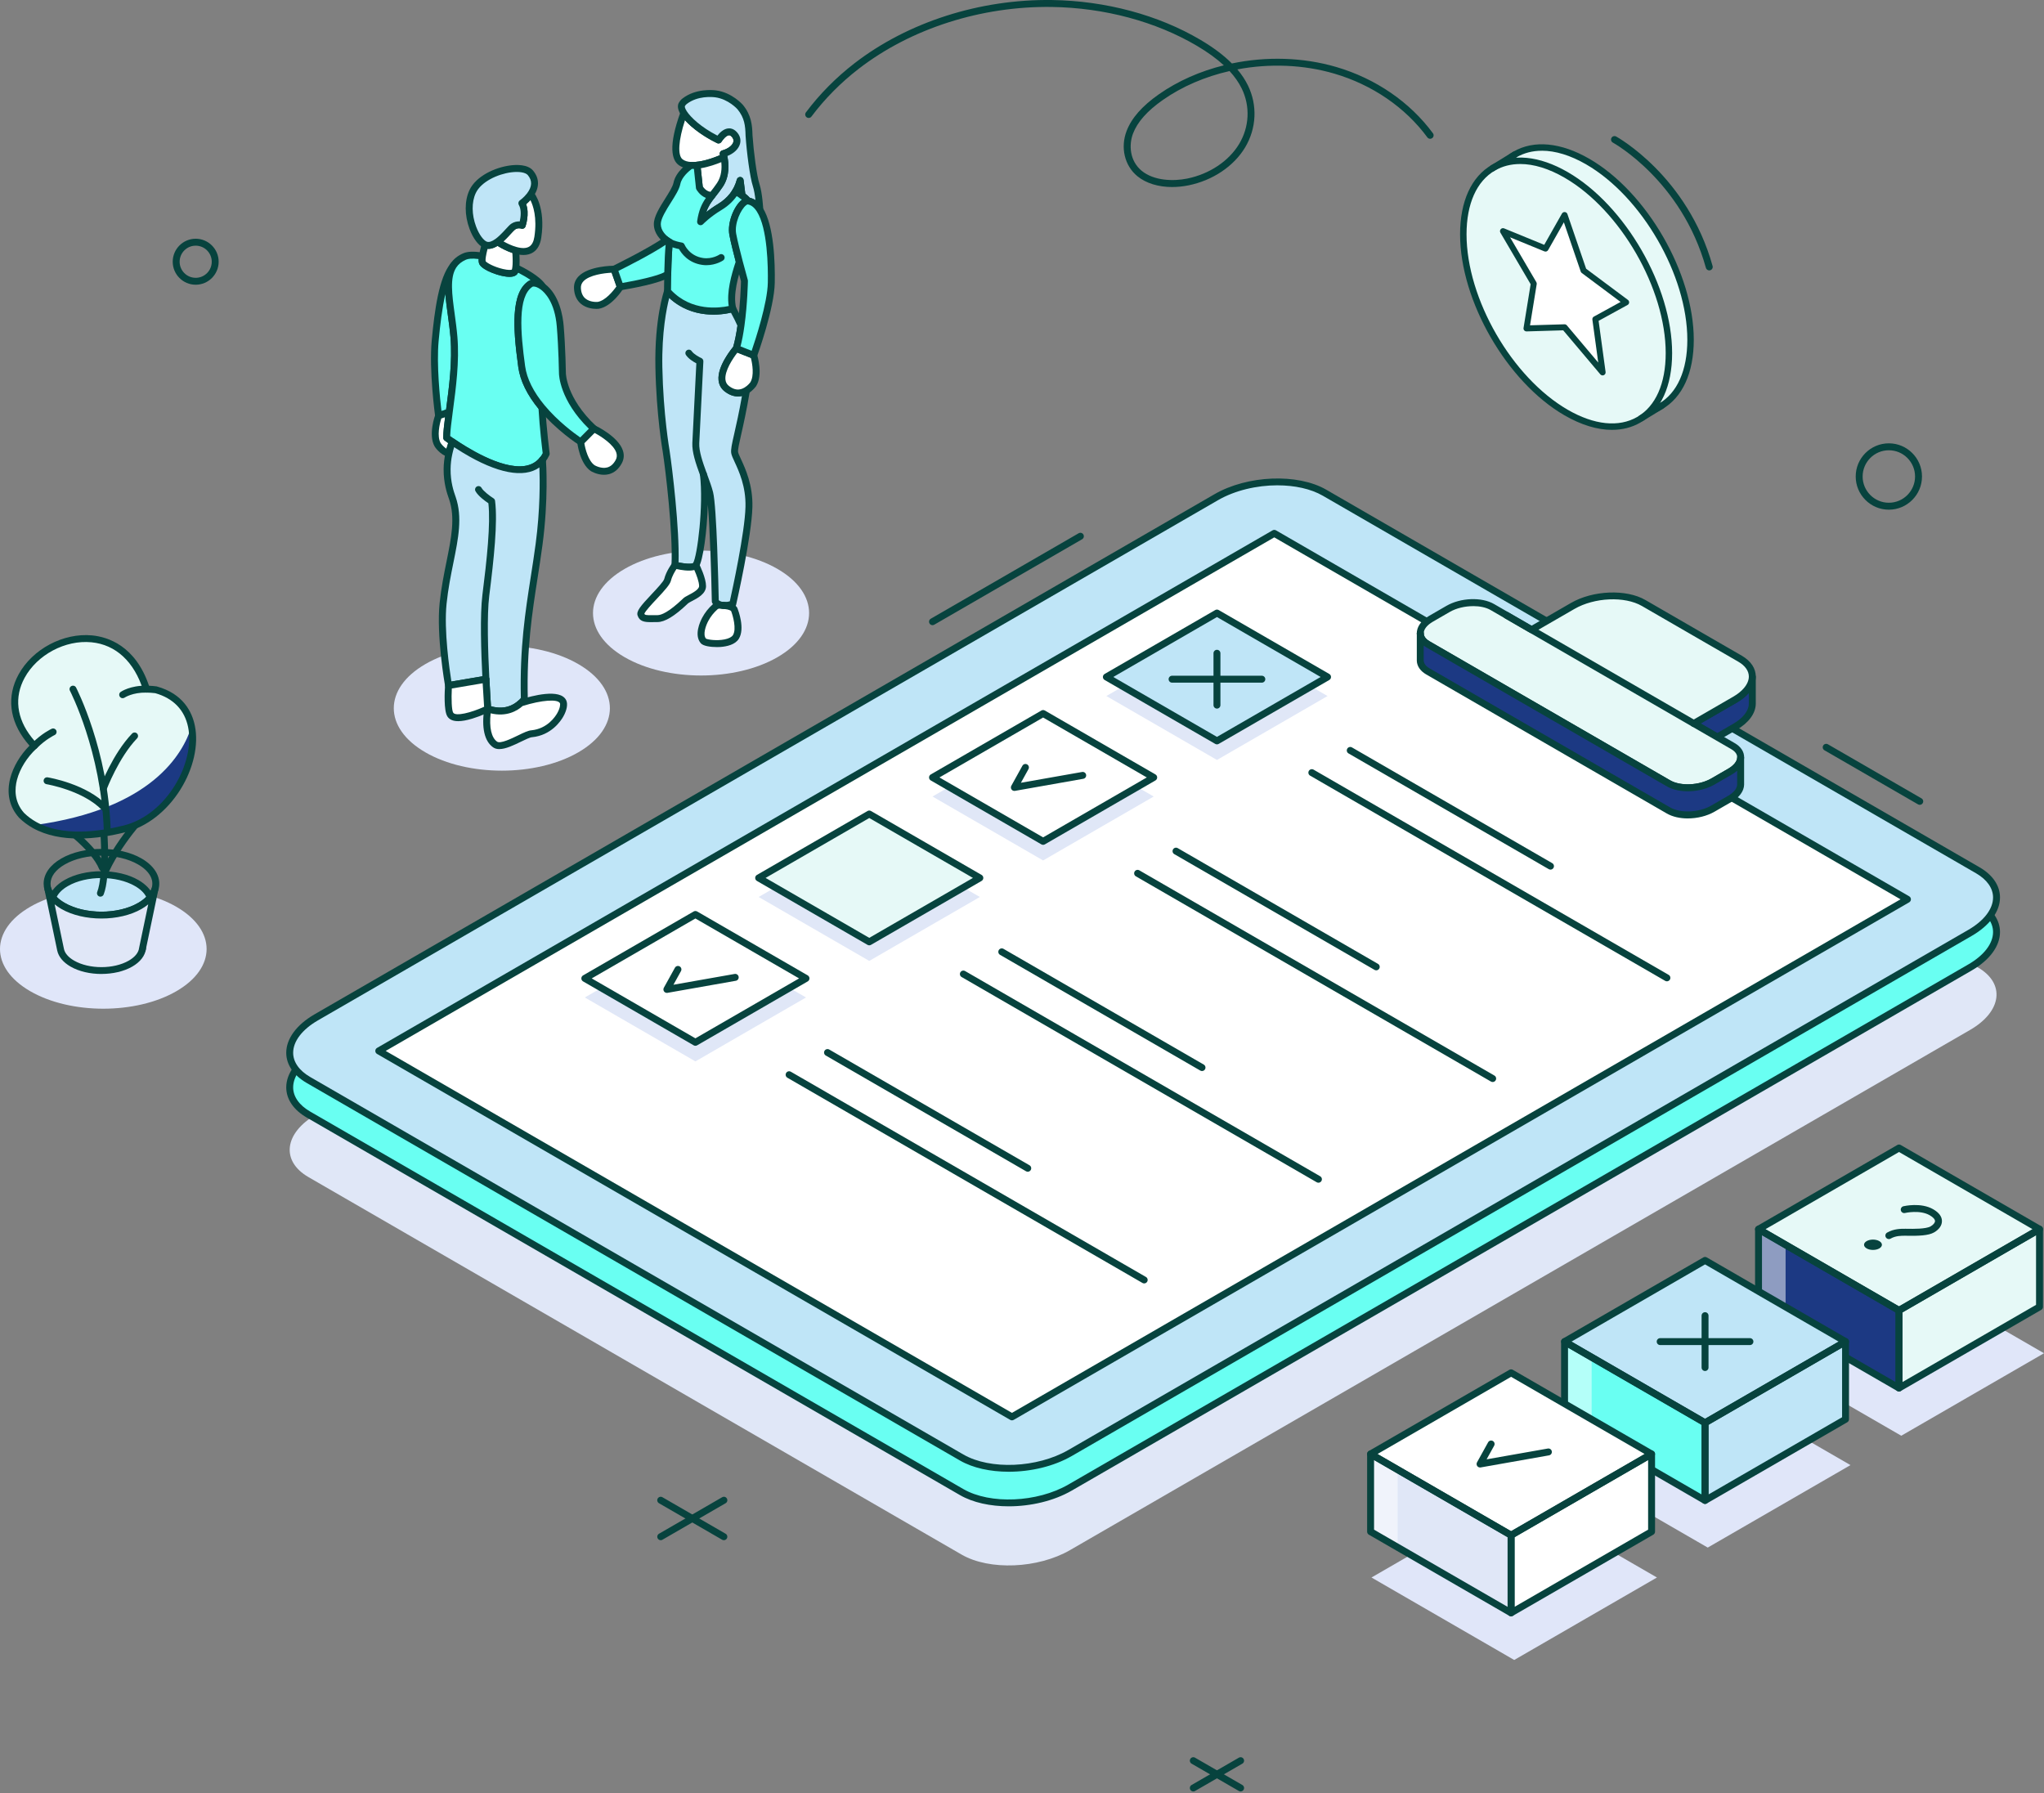 <svg width="473" height="415" viewBox="0 0 473 415" fill="none" xmlns="http://www.w3.org/2000/svg">
<rect x="0" y="0" width="473" height="415" fill="#808080" stroke="none"/>
<g clip-path="url(#clip0_7007_473)">
<g style="mix-blend-mode:multiply">
<path d="M73.178 257.89L281.438 137.527C288.858 133.239 300.088 132.773 306.516 136.488L457.674 223.852C464.102 227.568 463.297 234.058 455.873 238.347L247.613 358.709C240.193 362.998 228.963 363.464 222.535 359.752L71.377 272.388C64.949 268.672 65.754 262.182 73.178 257.893V257.89Z" fill="#E0E7F7"/>
</g>
<path d="M73.178 243.428L281.438 123.065C288.858 118.777 300.088 118.31 306.516 122.026L457.674 209.39C464.102 213.106 463.297 219.596 455.873 223.884L247.613 344.247C240.193 348.536 228.963 349.002 222.535 345.286L71.377 257.922C64.949 254.206 65.754 247.717 73.178 243.428Z" fill="#69FFF2"/>
<path d="M233.425 348.575C229.196 348.575 225.154 347.72 222.137 345.976L70.979 258.612C67.924 256.845 66.239 254.362 66.239 251.624C66.239 248.374 68.622 245.134 72.78 242.729L281.04 122.366C288.671 117.954 300.279 117.488 306.92 121.327L458.078 208.691C461.133 210.458 462.818 212.941 462.818 215.679C462.818 218.929 460.435 222.169 456.277 224.574L248.017 344.937C243.853 347.342 238.505 348.575 233.428 348.575H233.425ZM295.626 120.308C290.84 120.308 285.783 121.476 281.839 123.758L73.579 244.121C69.932 246.228 67.84 248.963 67.84 251.624C67.84 253.766 69.24 255.757 71.778 257.223L222.936 344.587C229.131 348.167 240.024 347.701 247.212 343.545L455.472 223.182C459.119 221.075 461.211 218.34 461.211 215.679C461.211 213.536 459.811 211.546 457.273 210.08L306.115 122.716C303.318 121.101 299.564 120.308 295.626 120.308Z" fill="#07433E"/>
<g style="mix-blend-mode:multiply">
<path d="M40.809 229.377C31.474 234.773 16.338 234.773 7 229.377C-2.334 223.982 -2.334 215.233 7 209.837C16.335 204.441 31.471 204.441 40.809 209.837C50.144 215.233 50.144 223.982 40.809 229.377Z" fill="#E0E6F9"/>
</g>
<path d="M23.474 212.553C20.108 212.553 16.742 211.811 14.178 210.329C13.108 209.707 12.232 208.999 11.572 208.222C10.977 207.526 10.557 206.772 10.321 205.988C10.175 205.509 10.098 205.004 10.098 204.493C10.098 202.25 11.546 200.182 14.182 198.667C19.307 195.702 27.645 195.702 32.774 198.667C36.065 200.57 37.494 203.35 36.596 206.105C36.356 206.836 35.949 207.545 35.386 208.218C34.694 209.024 33.818 209.73 32.774 210.332C30.213 211.815 26.847 212.556 23.481 212.556L23.474 212.553ZM23.474 198.019C20.399 198.019 17.321 198.696 14.98 200.052C12.863 201.269 11.698 202.845 11.698 204.49C11.698 204.849 11.747 205.186 11.85 205.519C12.025 206.095 12.339 206.652 12.788 207.179C13.331 207.82 14.069 208.409 14.98 208.94C19.662 211.649 27.283 211.649 31.969 208.94C32.858 208.429 33.595 207.837 34.161 207.179C34.584 206.671 34.892 206.14 35.069 205.603C35.726 203.593 34.594 201.57 31.969 200.052C29.628 198.696 26.549 198.019 23.474 198.019Z" fill="#07433E"/>
<path d="M34.769 207.701C34.174 208.393 33.375 209.057 32.37 209.633C27.458 212.475 19.491 212.475 14.579 209.633C13.574 209.05 12.772 208.393 12.18 207.701C12.614 206.474 13.658 205.299 15.31 204.347C19.814 201.738 27.125 201.738 31.636 204.347C33.281 205.302 34.332 206.467 34.765 207.701H34.769Z" fill="#BFE5F7"/>
<path d="M23.474 212.552C20.108 212.552 16.742 211.811 14.178 210.329C13.108 209.707 12.232 208.999 11.572 208.222C11.388 208.005 11.333 207.704 11.427 207.435C11.941 205.979 13.147 204.671 14.912 203.655C19.63 200.923 27.312 200.923 32.04 203.655C33.808 204.681 35.014 205.988 35.525 207.435C35.619 207.707 35.564 208.008 35.377 208.225C34.691 209.021 33.815 209.73 32.77 210.332C30.21 211.815 26.844 212.556 23.478 212.556L23.474 212.552ZM13.121 207.539C13.619 208.04 14.243 208.513 14.983 208.94C19.666 211.649 27.287 211.649 31.972 208.94C32.696 208.523 33.32 208.053 33.831 207.539C33.369 206.619 32.483 205.762 31.238 205.043C26.953 202.567 19.992 202.567 15.714 205.043C14.473 205.758 13.587 206.616 13.121 207.542V207.539Z" fill="#07433E"/>
<path d="M32.916 220.576C32.861 220.576 32.806 220.57 32.748 220.56C32.315 220.47 32.04 220.042 32.13 219.609L32.198 219.295C32.289 218.861 32.715 218.586 33.149 218.676C33.582 218.767 33.857 219.194 33.766 219.628L33.699 219.942C33.618 220.317 33.285 220.576 32.916 220.576Z" fill="#07433E"/>
<path d="M35.832 205.849L32.98 219.46C32.835 220.745 31.91 222.007 30.213 222.985C26.491 225.134 20.457 225.134 16.733 222.985C15.181 222.091 14.278 220.962 14.02 219.793L13.984 219.615L11.087 205.752C11.511 207.176 12.678 208.536 14.579 209.63C19.491 212.472 27.458 212.472 32.369 209.63C34.225 208.558 35.38 207.231 35.832 205.846V205.849Z" fill="#E0E7F7"/>
<path d="M23.474 225.386C20.888 225.386 18.304 224.817 16.335 223.681C14.631 222.7 13.561 221.418 13.241 219.968L13.202 219.774L10.305 205.917C10.217 205.496 10.476 205.082 10.893 204.975C11.31 204.869 11.734 205.111 11.857 205.522C12.235 206.794 13.315 207.976 14.98 208.937C19.665 211.646 27.287 211.646 31.968 208.937C33.592 207.999 34.665 206.843 35.069 205.597C35.202 205.192 35.626 204.959 36.036 205.069C36.447 205.179 36.702 205.59 36.615 206.008L33.773 219.583C33.579 221.156 32.46 222.609 30.614 223.674C28.645 224.81 26.061 225.38 23.474 225.38V225.386ZM12.643 209.271L14.809 219.635C15.022 220.603 15.85 221.551 17.137 222.289C20.632 224.309 26.32 224.309 29.815 222.289C31.225 221.476 32.066 220.437 32.188 219.369C32.188 219.343 32.195 219.321 32.201 219.295L34.3 209.277C33.847 209.652 33.336 210.002 32.774 210.329C27.649 213.294 19.31 213.294 14.182 210.329C13.616 210.002 13.102 209.649 12.646 209.271H12.643Z" fill="#07433E"/>
<path d="M23.245 207.497C23.148 207.497 23.051 207.48 22.954 207.442C22.54 207.28 22.336 206.817 22.498 206.403C24.005 202.522 23.206 192.339 23.2 192.235C23.164 191.795 23.494 191.407 23.934 191.371C24.373 191.335 24.762 191.666 24.797 192.106C24.833 192.54 25.631 202.761 23.992 206.982C23.869 207.299 23.565 207.493 23.245 207.493V207.497Z" fill="#07433E"/>
<path d="M23.694 201.619C23.378 201.619 23.08 201.431 22.951 201.12C21.163 196.725 14.321 191.808 14.25 191.76C13.891 191.504 13.807 191.002 14.062 190.64C14.318 190.28 14.819 190.196 15.181 190.452C15.478 190.662 22.469 195.689 24.435 200.515C24.603 200.926 24.406 201.392 23.995 201.56C23.895 201.599 23.795 201.619 23.694 201.619Z" fill="#07433E"/>
<path d="M23.982 203.364C23.882 203.364 23.782 203.344 23.685 203.305C23.274 203.14 23.073 202.674 23.238 202.263C26.197 194.883 33.133 187.558 33.427 187.251C33.731 186.93 34.238 186.917 34.559 187.225C34.879 187.529 34.892 188.037 34.584 188.358C34.513 188.432 27.568 195.77 24.723 202.862C24.596 203.176 24.296 203.367 23.979 203.367L23.982 203.364Z" fill="#07433E"/>
<path d="M28.871 191.792C22.44 193.41 14.107 194.33 8.022 190.931C6.929 190.323 5.911 189.575 4.986 188.669C0.508 183.655 3.612 176.582 7.941 172.595C7.944 172.591 7.948 172.591 7.948 172.591C7.482 172.099 7.052 171.607 6.667 171.112C-6.984 153.766 26.174 135.038 33.896 159.476C34.643 159.483 35.373 159.531 36.088 159.625C40.948 160.978 43.515 164.195 44.314 168.115C46.111 176.919 38.979 189.245 28.868 191.795L28.871 191.792Z" fill="#E6F9F7"/>
<path d="M28.871 191.792C22.44 193.41 14.107 194.329 8.022 190.931C35.015 187.244 42.332 174.533 44.317 168.112C46.115 176.916 38.982 189.241 28.871 191.792Z" fill="#1C3983"/>
<path d="M18.259 194.041C14.544 194.041 10.809 193.407 7.631 191.633C6.441 190.97 5.364 190.164 4.423 189.241C4.41 189.228 4.401 189.215 4.388 189.202C2.16 186.71 1.468 183.541 2.383 180.042C3.075 177.408 4.676 174.715 6.826 172.553C6.541 172.232 6.279 171.918 6.037 171.604C2.147 166.662 1.526 161.146 4.294 156.081C7.508 150.193 14.67 146.393 21.321 147.037C24.907 147.387 31.322 149.371 34.481 158.686C35.073 158.709 35.645 158.757 36.191 158.829C36.227 158.835 36.266 158.842 36.301 158.851C42.387 160.544 44.443 164.736 45.096 167.953C46.005 172.397 44.747 177.919 41.734 182.726C38.584 187.746 33.967 191.336 29.062 192.572C25.906 193.368 22.091 194.045 18.256 194.045L18.259 194.041ZM5.568 188.112C6.399 188.927 7.356 189.639 8.413 190.229C14.415 193.582 22.744 192.504 28.674 191.012C38.662 188.49 45.19 176.401 43.531 168.27C42.723 164.302 40.097 161.583 35.93 160.408C35.289 160.327 34.604 160.282 33.889 160.272C33.543 160.269 33.239 160.042 33.133 159.712C31.047 153.112 26.799 149.177 21.166 148.63C15.123 148.04 8.62 151.497 5.701 156.844C3.259 161.314 3.828 166.202 7.298 170.61C7.657 171.07 8.067 171.549 8.53 172.031C8.75 172.264 8.811 172.604 8.685 172.899C8.63 173.025 8.546 173.132 8.443 173.213C6.247 175.249 4.604 177.883 3.932 180.444C3.395 182.499 3.24 185.493 5.562 188.108L5.568 188.112Z" fill="#07433E"/>
<path d="M7.951 173.391C7.747 173.391 7.547 173.313 7.392 173.161C7.075 172.85 7.072 172.342 7.382 172.028C9.629 169.733 11.864 168.688 11.957 168.646C12.358 168.461 12.834 168.636 13.021 169.037C13.205 169.439 13.031 169.915 12.63 170.102C12.61 170.112 10.557 171.08 8.53 173.151C8.371 173.31 8.165 173.391 7.958 173.391H7.951Z" fill="#07433E"/>
<path d="M28.389 161.57C28.134 161.57 27.885 161.45 27.73 161.224C27.481 160.861 27.568 160.366 27.93 160.114C28.017 160.052 30.139 158.599 33.915 158.67C34.358 158.68 34.711 159.045 34.701 159.486C34.691 159.929 34.336 160.282 33.886 160.272C30.666 160.211 28.861 161.418 28.845 161.428C28.706 161.522 28.548 161.567 28.392 161.567L28.389 161.57Z" fill="#07433E"/>
<path d="M24.82 192.977C24.39 192.977 24.034 192.633 24.018 192.2C23.445 173.96 16.258 159.981 16.183 159.842C15.979 159.45 16.131 158.965 16.523 158.761C16.914 158.557 17.399 158.706 17.603 159.1C17.677 159.243 25.036 173.53 25.618 192.151C25.631 192.595 25.285 192.964 24.842 192.977C24.832 192.977 24.826 192.977 24.816 192.977H24.82Z" fill="#07433E"/>
<path d="M23.904 183.257C23.811 183.257 23.717 183.24 23.623 183.205C23.209 183.049 22.999 182.587 23.154 182.172C23.271 181.858 26.064 174.453 30.565 169.753C30.872 169.432 31.38 169.423 31.697 169.73C32.017 170.038 32.027 170.546 31.72 170.863C27.452 175.32 24.68 182.661 24.655 182.736C24.535 183.059 24.228 183.257 23.904 183.257Z" fill="#07433E"/>
<path d="M24.218 187.746C24.008 187.746 23.798 187.662 23.64 187.5C19.232 182.904 10.851 181.486 10.767 181.47C10.331 181.399 10.033 180.984 10.104 180.547C10.176 180.11 10.586 179.813 11.023 179.884C11.388 179.942 20.012 181.399 24.791 186.387C25.098 186.707 25.088 187.215 24.768 187.519C24.613 187.668 24.412 187.743 24.212 187.743L24.218 187.746Z" fill="#07433E"/>
<path d="M73.178 235.424L281.438 115.061C288.858 110.772 300.088 110.306 306.516 114.022L457.674 201.386C464.102 205.102 463.297 211.591 455.873 215.88L247.613 336.243C240.193 340.531 228.963 340.998 222.535 337.282L71.377 249.918C64.949 246.202 65.754 239.712 73.178 235.424Z" fill="#BFE5F7"/>
<path d="M233.425 340.574C229.196 340.574 225.154 339.719 222.137 337.974L70.979 250.611C67.924 248.843 66.239 246.361 66.239 243.622C66.239 240.373 68.622 237.133 72.78 234.728L281.04 114.365C288.671 109.953 300.282 109.487 306.92 113.326L458.078 200.69C461.133 202.457 462.818 204.94 462.818 207.678C462.818 210.928 460.435 214.168 456.277 216.573L248.017 336.935C243.853 339.34 238.505 340.574 233.428 340.574H233.425ZM295.626 112.306C290.84 112.306 285.783 113.475 281.839 115.757L73.579 236.12C69.932 238.227 67.84 240.962 67.84 243.622C67.84 245.765 69.24 247.756 71.778 249.222L222.936 336.586C229.131 340.166 240.024 339.7 247.212 335.547L455.472 215.184C459.119 213.077 461.211 210.342 461.211 207.681C461.211 205.539 459.811 203.548 457.273 202.082L306.115 114.718C303.318 113.103 299.564 112.31 295.626 112.31V112.306Z" fill="#07433E"/>
<path d="M234.175 327.876L87.651 243.192L294.875 123.422L441.403 208.109L234.175 327.876Z" fill="white"/>
<path d="M234.175 328.678C234.036 328.678 233.897 328.643 233.774 328.572L87.25 243.888C87.001 243.745 86.849 243.48 86.849 243.192C86.849 242.904 87.001 242.642 87.25 242.496L294.478 122.729C294.727 122.586 295.031 122.586 295.28 122.729L441.804 207.413C442.053 207.555 442.205 207.82 442.205 208.109C442.205 208.397 442.053 208.659 441.804 208.804L234.576 328.572C234.453 328.643 234.314 328.678 234.175 328.678ZM89.251 243.192L234.175 326.95L439.799 208.109L294.876 124.351L89.251 243.192Z" fill="#07433E"/>
<path d="M405.5 156.621V162.897C405.467 164.742 404.106 166.678 401.481 168.193L397.384 170.559L391.955 167.422L401.481 161.916C402.59 161.276 403.472 160.56 404.126 159.806C405.021 158.78 405.48 157.686 405.5 156.621Z" fill="#1C3983"/>
<path d="M397.384 171.361C397.245 171.361 397.106 171.326 396.983 171.255L391.554 168.118C391.305 167.976 391.153 167.71 391.153 167.422C391.153 167.134 391.305 166.872 391.554 166.726L401.08 161.221C402.092 160.635 402.913 159.981 403.518 159.279C404.274 158.411 404.682 157.485 404.698 156.602C404.704 156.162 405.066 155.812 405.506 155.815C405.946 155.818 406.302 156.178 406.302 156.618V162.894C406.263 165.105 404.653 167.283 401.881 168.885L397.785 171.251C397.662 171.323 397.523 171.358 397.384 171.358V171.361ZM393.556 167.422L397.381 169.633L401.076 167.497C403.346 166.183 404.665 164.499 404.695 162.881V160.366C403.977 161.188 403.029 161.942 401.878 162.609L393.556 167.419V167.422Z" fill="#07433E"/>
<path d="M405.5 156.621C405.481 157.686 405.018 158.78 404.126 159.806C403.476 160.56 402.59 161.276 401.481 161.916L391.955 167.422L397.384 170.559L401.031 172.666C402.257 173.375 402.839 174.326 402.8 175.323C402.761 176.45 401.933 177.621 400.356 178.55C400.336 178.563 400.317 178.573 400.297 178.586L396.366 180.858C393.333 182.609 388.751 182.8 386.125 181.282L331.113 149.49L330.433 149.099C329.282 148.435 328.7 147.548 328.665 146.619C328.62 145.428 329.47 144.163 331.171 143.179L335.102 140.907C338.132 139.155 342.717 138.961 345.343 140.479L354.419 145.723L363.948 140.217C368.804 137.411 376.147 137.107 380.354 139.537L402.661 152.429C404.595 153.546 405.526 155.048 405.5 156.615V156.621Z" fill="#E6F9F7"/>
<path d="M390.584 183.114C388.777 183.114 387.047 182.739 385.724 181.975L330.032 149.792C328.681 149.012 327.908 147.895 327.863 146.645C327.805 145.098 328.865 143.58 330.77 142.48L334.702 140.207C338.003 138.298 342.853 138.11 345.744 139.78L354.419 144.794L363.547 139.521C368.617 136.592 376.335 136.285 380.755 138.842L403.062 151.734C405.183 152.957 406.334 154.699 406.302 156.628C406.279 157.893 405.736 159.172 404.73 160.327C404.009 161.162 403.052 161.929 401.885 162.606L393.562 167.416L401.435 171.967C402.887 172.808 403.657 174.009 403.605 175.349C403.557 176.802 402.551 178.181 400.779 179.23C400.763 179.24 400.75 179.249 400.734 179.256C400.718 179.266 400.718 179.266 400.701 179.275L396.77 181.548C394.978 182.583 392.731 183.111 390.591 183.111L390.584 183.114ZM340.91 140.266C339.025 140.266 337.026 140.719 335.503 141.599L331.572 143.872C330.217 144.652 329.431 145.668 329.467 146.587C329.499 147.455 330.23 148.053 330.834 148.403L331.513 148.795L386.53 180.59C388.887 181.952 393.21 181.758 395.968 180.165L399.883 177.903C399.883 177.903 399.913 177.887 399.925 177.877C401.225 177.113 401.972 176.178 402.001 175.297C402.037 174.375 401.277 173.737 400.63 173.362L391.554 168.118C391.305 167.976 391.153 167.71 391.153 167.422C391.153 167.134 391.305 166.872 391.554 166.726L401.08 161.221C402.092 160.635 402.913 159.981 403.518 159.279C404.274 158.411 404.682 157.485 404.698 156.602C404.717 155.281 403.854 154.045 402.26 153.125L379.953 140.23C375.976 137.929 368.975 138.236 364.348 140.91L354.82 146.416C354.571 146.558 354.267 146.558 354.018 146.416L344.942 141.169C343.888 140.557 342.436 140.259 340.91 140.259V140.266Z" fill="#07433E"/>
<g style="mix-blend-mode:multiply">
<path d="M281.616 175.86L256.023 161.068L281.616 146.276L307.208 161.068L281.616 175.86Z" fill="#E0E7F7"/>
</g>
<g style="mix-blend-mode:multiply">
<path d="M241.386 199.113L215.79 184.321L241.386 169.529L266.978 184.321L241.386 199.113Z" fill="#E0E7F7"/>
</g>
<g style="mix-blend-mode:multiply">
<path d="M201.153 222.363L175.56 207.571L201.153 192.779L226.748 207.571L201.153 222.363Z" fill="#E0E7F7"/>
</g>
<g style="mix-blend-mode:multiply">
<path d="M160.923 245.616L135.331 230.824L160.923 216.032L186.515 230.824L160.923 245.616Z" fill="#E0E7F7"/>
</g>
<path d="M281.616 171.449L256.023 156.657L281.616 141.865L307.208 156.657L281.616 171.449Z" fill="#BFE5F7"/>
<path d="M281.616 172.252C281.477 172.252 281.338 172.216 281.215 172.145L255.622 157.353C255.373 157.21 255.221 156.945 255.221 156.657C255.221 156.369 255.373 156.107 255.622 155.961L281.215 141.169C281.464 141.026 281.768 141.026 282.017 141.169L307.609 155.961C307.858 156.103 308.01 156.369 308.01 156.657C308.01 156.945 307.858 157.207 307.609 157.353L282.017 172.145C281.894 172.216 281.755 172.252 281.616 172.252ZM257.624 156.657L281.616 170.523L305.607 156.657L281.616 142.79L257.624 156.657Z" fill="#07433E"/>
<path d="M241.386 194.699L215.79 179.907L241.386 165.118L266.978 179.907L241.386 194.699Z" fill="white"/>
<path d="M241.386 195.501C241.247 195.501 241.108 195.466 240.985 195.395L215.392 180.602C215.143 180.46 214.991 180.195 214.991 179.907C214.991 179.618 215.143 179.356 215.392 179.211L240.985 164.419C241.234 164.276 241.538 164.276 241.787 164.419L267.379 179.211C267.628 179.353 267.78 179.618 267.78 179.907C267.78 180.195 267.628 180.457 267.379 180.602L241.787 195.395C241.664 195.466 241.525 195.501 241.386 195.501ZM217.394 179.907L241.386 193.773L265.377 179.907L241.386 166.04L217.394 179.907Z" fill="#07433E"/>
<path d="M201.153 217.952L175.56 203.159L201.153 188.367L226.748 203.159L201.153 217.952Z" fill="#E6F9F7"/>
<path d="M201.152 218.754C201.013 218.754 200.874 218.719 200.752 218.647L175.159 203.855C174.91 203.713 174.758 203.448 174.758 203.159C174.758 202.871 174.91 202.609 175.159 202.464L200.752 187.672C201.001 187.529 201.304 187.529 201.553 187.672L227.146 202.464C227.395 202.606 227.547 202.871 227.547 203.159C227.547 203.448 227.395 203.71 227.146 203.855L201.553 218.647C201.431 218.719 201.292 218.754 201.152 218.754ZM177.164 203.159L201.156 217.026L225.147 203.159L201.156 189.293L177.164 203.159Z" fill="#07433E"/>
<path d="M160.923 241.204L135.331 226.412L160.923 211.62L186.515 226.412L160.923 241.204Z" fill="white"/>
<path d="M160.923 242.004C160.784 242.004 160.645 241.968 160.522 241.897L134.93 227.105C134.681 226.963 134.529 226.697 134.529 226.409C134.529 226.121 134.681 225.859 134.93 225.713L160.522 210.921C160.771 210.779 161.075 210.779 161.324 210.921L186.916 225.713C187.165 225.856 187.317 226.121 187.317 226.409C187.317 226.697 187.165 226.959 186.916 227.105L161.324 241.897C161.201 241.968 161.062 242.004 160.923 242.004ZM136.931 226.412L160.923 240.279L184.915 226.412L160.923 212.546L136.931 226.412Z" fill="#07433E"/>
<path d="M358.8 201.237C358.664 201.237 358.525 201.201 358.399 201.13L312.061 174.349C311.676 174.129 311.547 173.637 311.767 173.255C311.987 172.873 312.478 172.74 312.86 172.96L359.198 199.741C359.582 199.962 359.712 200.454 359.492 200.835C359.343 201.091 359.075 201.237 358.797 201.237H358.8Z" fill="#07433E"/>
<path d="M385.741 227.086C385.605 227.086 385.466 227.05 385.34 226.979L303.173 179.489C302.788 179.269 302.659 178.777 302.878 178.395C303.098 178.01 303.59 177.88 303.971 178.1L386.138 225.59C386.523 225.81 386.652 226.302 386.433 226.684C386.284 226.94 386.015 227.086 385.737 227.086H385.741Z" fill="#07433E"/>
<path d="M318.479 224.541C318.344 224.541 318.205 224.506 318.079 224.435L271.741 197.654C271.356 197.434 271.227 196.942 271.447 196.56C271.666 196.174 272.158 196.045 272.539 196.265L318.877 223.046C319.262 223.266 319.391 223.758 319.171 224.14C319.023 224.396 318.754 224.541 318.476 224.541H318.479Z" fill="#07433E"/>
<path d="M345.42 250.387C345.284 250.387 345.145 250.352 345.019 250.281L262.852 202.791C262.467 202.57 262.338 202.078 262.558 201.697C262.778 201.311 263.269 201.182 263.651 201.402L345.818 248.892C346.203 249.112 346.332 249.604 346.112 249.986C345.963 250.242 345.695 250.387 345.417 250.387H345.42Z" fill="#07433E"/>
<path d="M278.159 247.846C278.023 247.846 277.884 247.811 277.758 247.739L231.42 220.958C231.036 220.738 230.906 220.246 231.126 219.864C231.346 219.482 231.838 219.35 232.219 219.57L278.557 246.351C278.942 246.571 279.071 247.063 278.851 247.445C278.702 247.701 278.434 247.846 278.156 247.846H278.159Z" fill="#07433E"/>
<path d="M305.1 273.692C304.964 273.692 304.825 273.656 304.699 273.585L222.532 226.095C222.147 225.875 222.018 225.383 222.238 225.001C222.457 224.619 222.949 224.487 223.33 224.707L305.497 272.197C305.882 272.417 306.012 272.909 305.792 273.291C305.643 273.546 305.375 273.692 305.096 273.692H305.1Z" fill="#07433E"/>
<path d="M237.835 271.148C237.7 271.148 237.561 271.112 237.434 271.041L191.097 244.26C190.712 244.04 190.583 243.548 190.803 243.166C191.022 242.781 191.514 242.651 191.895 242.871L238.233 269.653C238.618 269.873 238.747 270.365 238.527 270.747C238.379 271.006 238.11 271.148 237.832 271.148H237.835Z" fill="#07433E"/>
<path d="M264.776 296.994C264.64 296.994 264.501 296.958 264.375 296.887L182.208 249.397C181.823 249.177 181.694 248.685 181.914 248.303C182.134 247.918 182.625 247.788 183.01 248.008L265.177 295.498C265.562 295.718 265.691 296.21 265.471 296.592C265.322 296.848 265.054 296.994 264.776 296.994Z" fill="#07433E"/>
<path d="M402.8 175.323V181.606C402.758 182.742 401.907 183.93 400.297 184.862L396.365 187.134C393.332 188.885 388.751 189.079 386.125 187.561L330.433 155.375C329.285 154.711 328.703 153.831 328.665 152.905V146.619C328.7 147.548 329.282 148.435 330.433 149.099L331.112 149.49L386.125 181.282C388.751 182.8 393.332 182.609 396.365 180.858L400.297 178.586C400.317 178.573 400.336 178.563 400.355 178.55C401.936 177.621 402.761 176.45 402.8 175.323Z" fill="#1C3983"/>
<path d="M390.581 189.393C388.777 189.393 387.047 189.018 385.724 188.254L330.032 156.068C328.684 155.287 327.915 154.174 327.863 152.934C327.863 152.925 327.863 152.912 327.863 152.902V146.616C327.863 146.179 328.212 145.823 328.649 145.813C329.079 145.804 329.447 146.147 329.463 146.584C329.496 147.451 330.226 148.05 330.831 148.4L331.51 148.791L386.526 180.586C388.883 181.949 393.206 181.755 395.965 180.162L399.88 177.9C399.88 177.9 399.909 177.883 399.922 177.874C401.222 177.11 401.969 176.174 401.998 175.294C402.014 174.857 402.373 174.511 402.813 174.52C403.249 174.527 403.602 174.886 403.602 175.323V181.606C403.547 183.111 402.515 184.503 400.698 185.555L396.766 187.827C394.972 188.863 392.725 189.39 390.581 189.39V189.393ZM329.463 152.883C329.505 153.734 330.23 154.329 330.831 154.676L386.523 186.862C388.88 188.225 393.203 188.031 395.961 186.435L399.893 184.163C401.196 183.409 401.962 182.463 401.995 181.573V178.35C401.639 178.663 401.232 178.958 400.769 179.23C400.753 179.24 400.74 179.249 400.724 179.256C400.708 179.266 400.708 179.266 400.692 179.275L396.76 181.547C393.459 183.454 388.609 183.642 385.718 181.971L330.026 149.788C329.822 149.672 329.635 149.545 329.457 149.416V152.879L329.463 152.883Z" fill="#07433E"/>
<path d="M328.662 147.419C328.219 147.419 327.86 147.06 327.86 146.616V146.532C327.86 146.089 328.219 145.729 328.662 145.729C329.104 145.729 329.463 146.089 329.463 146.532V146.616C329.463 147.06 329.104 147.419 328.662 147.419Z" fill="#07433E"/>
<path d="M391.955 168.225C391.819 168.225 391.68 168.189 391.554 168.118L348.259 143.095C347.874 142.874 347.745 142.382 347.965 142.001C348.185 141.619 348.676 141.486 349.058 141.706L392.353 166.729C392.738 166.95 392.867 167.442 392.647 167.827C392.498 168.082 392.23 168.228 391.952 168.228L391.955 168.225Z" fill="#07433E"/>
<g style="mix-blend-mode:multiply">
<path d="M144.549 152.083C154.314 157.728 170.144 157.728 179.909 152.083C189.674 146.438 189.674 137.291 179.909 131.646C170.144 126.001 154.314 126.001 144.549 131.646C134.784 137.291 134.784 146.438 144.549 152.083Z" fill="#E0E6F9"/>
</g>
<g style="mix-blend-mode:multiply">
<path d="M98.45 174.103C108.215 179.748 124.046 179.745 133.811 174.103C143.576 168.458 143.576 159.311 133.811 153.666C124.046 148.021 108.215 148.021 98.45 153.666C88.686 159.311 88.686 168.458 98.45 174.103Z" fill="#E0E6F9"/>
</g>
<path d="M101.49 96.203L103.95 95.385C104.61 90.416 105.538 83.874 105.047 78.032C104.461 71.115 102.638 65.03 104.869 61.528C102.353 64.58 101.348 72.015 100.714 78.79C100.064 85.716 101.493 96.2 101.493 96.2L101.49 96.203Z" fill="#69FFF2"/>
<path d="M101.49 97.006C101.341 97.006 101.196 96.964 101.066 96.886C100.863 96.76 100.727 96.55 100.694 96.314C100.636 95.883 99.262 85.658 99.912 78.718C100.562 71.782 101.584 64.253 104.248 61.02C104.516 60.693 104.995 60.631 105.338 60.88C105.68 61.13 105.771 61.602 105.541 61.962C104.067 64.276 104.594 68.124 105.202 72.582C105.438 74.307 105.684 76.093 105.842 77.964C106.321 83.648 105.493 89.859 104.827 94.85L104.743 95.491C104.704 95.796 104.494 96.051 104.203 96.145L101.742 96.964C101.658 96.99 101.574 97.006 101.49 97.006ZM103.061 68.06C102.298 71.364 101.842 75.32 101.509 78.864C100.989 84.409 101.836 92.397 102.162 95.132L103.22 94.779L103.239 94.637C103.892 89.723 104.71 83.606 104.245 78.097C104.089 76.268 103.847 74.504 103.614 72.795C103.385 71.128 103.168 69.539 103.058 68.056L103.061 68.06Z" fill="#07433E"/>
<path d="M104.869 62.327C104.426 62.327 104.067 61.971 104.067 61.528V61.521C104.067 61.331 104.135 61.149 104.258 61.004L104.28 60.978C104.332 60.916 104.384 60.855 104.439 60.796C104.736 60.469 105.244 60.447 105.57 60.748C105.897 61.046 105.92 61.554 105.619 61.881C105.58 61.923 105.541 61.968 105.503 62.013C105.357 62.204 105.127 62.327 104.869 62.327Z" fill="#07433E"/>
<path d="M101.254 102.891C101.254 102.891 102.227 104.47 103.873 104.965C104.106 103.865 104.41 102.939 104.678 102.23C103.85 101.661 103.369 101.292 103.369 101.292C103.369 99.871 103.631 97.815 103.954 95.385L101.493 96.203C101.493 96.203 99.912 100.479 101.254 102.891Z" fill="white"/>
<path d="M103.873 105.768C103.795 105.768 103.718 105.758 103.643 105.733C101.726 105.156 100.62 103.386 100.575 103.311C100.568 103.302 100.562 103.292 100.559 103.282C99.052 100.576 100.675 96.113 100.746 95.925C100.83 95.698 101.015 95.52 101.244 95.443L103.705 94.624C103.967 94.537 104.254 94.591 104.468 94.766C104.681 94.941 104.788 95.216 104.752 95.491C104.445 97.802 104.222 99.586 104.18 100.894C104.4 101.052 104.723 101.288 105.137 101.57C105.441 101.78 105.564 102.169 105.431 102.515C105.102 103.389 104.849 104.247 104.662 105.134C104.617 105.354 104.481 105.545 104.287 105.658C104.161 105.733 104.022 105.771 103.879 105.771L103.873 105.768ZM101.943 102.483C102.014 102.59 102.515 103.331 103.32 103.836C103.436 103.402 103.566 102.972 103.714 102.538C103.194 102.169 102.896 101.942 102.88 101.929C102.683 101.777 102.567 101.541 102.567 101.292C102.567 100.101 102.735 98.544 102.993 96.55L102.124 96.841C101.703 98.159 101.099 100.929 101.946 102.483H101.943Z" fill="#07433E"/>
<path d="M103.365 101.292C103.365 101.292 103.847 101.661 104.675 102.23C105.392 102.726 106.375 103.376 107.53 104.072C112.768 107.241 121.55 111.365 125.53 106.406C125.853 105.998 126.144 105.532 126.403 104.995C126.403 104.995 125.688 99.534 125.401 94.294C123.14 91.568 121.21 88.332 120.728 84.871C119.5 76.045 119.047 68.099 122.772 65.687C123.331 65.325 124.427 65.48 125.588 66.331C125.572 66.296 125.549 66.266 125.53 66.231C124.657 64.92 122.216 63.295 119.354 61.926C119.309 62.272 119.244 62.567 119.147 62.781C118.488 64.205 112.364 62.114 111.662 60.8C111.52 60.528 111.529 59.974 111.636 59.272C109.926 58.958 108.451 58.938 107.501 59.356C106.291 59.887 105.447 60.612 104.865 61.521V61.528C102.634 65.027 104.458 71.115 105.043 78.032C105.535 83.875 104.607 90.416 103.947 95.385C103.624 97.819 103.362 99.874 103.362 101.292H103.365Z" fill="#69FFF2"/>
<path d="M120.263 109.494C115.814 109.494 110.556 106.843 107.119 104.761C106.133 104.169 105.16 103.541 104.222 102.894C103.388 102.318 102.903 101.949 102.88 101.932C102.683 101.78 102.566 101.544 102.566 101.295C102.566 99.861 102.812 97.9 103.158 95.281L103.242 94.64C103.895 89.727 104.713 83.609 104.248 78.1C104.093 76.271 103.85 74.507 103.617 72.798C102.967 68.06 102.408 63.962 104.157 61.152C104.167 61.133 104.18 61.11 104.193 61.091C104.885 60.01 105.861 59.204 107.18 58.624C108.228 58.165 109.777 58.12 111.782 58.485C112.208 58.563 112.496 58.968 112.428 59.398C112.302 60.21 112.377 60.44 112.38 60.45C112.571 60.783 114.242 61.745 116.37 62.246C117.657 62.551 118.274 62.463 118.442 62.392C118.478 62.295 118.523 62.123 118.559 61.829C118.591 61.573 118.746 61.35 118.969 61.227C119.196 61.104 119.467 61.097 119.697 61.207C121.217 61.936 124.893 63.839 126.193 65.791C126.203 65.807 126.212 65.82 126.222 65.836C126.261 65.891 126.296 65.953 126.322 66.02C126.464 66.354 126.367 66.739 126.083 66.966C125.798 67.189 125.401 67.199 125.11 66.982C124.107 66.244 123.38 66.247 123.202 66.364C119.768 68.587 120.424 76.912 121.517 84.765C121.918 87.639 123.428 90.672 126.012 93.785C126.122 93.918 126.186 94.083 126.196 94.255C126.477 99.401 127.185 104.839 127.192 104.894C127.211 105.05 127.185 105.205 127.121 105.347C126.846 105.92 126.519 106.445 126.154 106.907C124.65 108.782 122.562 109.494 120.26 109.494H120.263ZM104.173 100.893C104.393 101.052 104.717 101.288 105.13 101.57C106.039 102.198 106.986 102.81 107.947 103.386C112.722 106.273 121.272 110.439 124.909 105.904C125.155 105.593 125.381 105.24 125.582 104.855C125.443 103.752 124.88 99.107 124.621 94.604C121.947 91.329 120.373 88.092 119.939 84.985C119.183 79.55 118.921 75.802 119.096 72.831C119.332 68.837 120.392 66.279 122.339 65.017C122.478 64.926 122.63 64.859 122.795 64.807C121.983 64.243 120.997 63.661 119.891 63.091C119.884 63.101 119.881 63.114 119.875 63.123C119.684 63.535 119.212 64.03 118.035 64.062C115.875 64.121 111.704 62.586 110.957 61.181C110.799 60.88 110.734 60.489 110.763 59.948C109.143 59.728 108.277 59.9 107.827 60.097C106.828 60.534 106.091 61.13 105.577 61.913C105.567 61.929 105.557 61.949 105.548 61.965C104.073 64.279 104.6 68.128 105.208 72.585C105.444 74.31 105.69 76.097 105.848 77.967C106.327 83.651 105.499 89.862 104.833 94.854L104.749 95.495C104.442 97.806 104.219 99.589 104.177 100.897L104.173 100.893Z" fill="#07433E"/>
<path d="M111.662 60.803C112.361 62.117 118.488 64.208 119.147 62.784C119.248 62.57 119.312 62.279 119.354 61.929C119.503 60.825 119.422 59.184 119.325 57.932C117.214 57.349 115.238 56.025 115.119 55.941H115.112C114.204 56.608 113.246 57 112.373 56.676C112.335 56.66 112.293 56.647 112.254 56.627C111.982 57.579 111.753 58.514 111.633 59.275C111.523 59.981 111.513 60.531 111.659 60.803H111.662Z" fill="white"/>
<path d="M117.909 64.066C115.72 64.066 111.688 62.56 110.954 61.181C110.728 60.754 110.695 60.13 110.847 59.155C110.964 58.417 111.18 57.495 111.487 56.41C111.552 56.181 111.717 55.993 111.937 55.896C112.154 55.799 112.406 55.805 112.619 55.912L112.658 55.928C113.156 56.113 113.825 55.899 114.646 55.3C114.918 55.103 115.313 55.1 115.587 55.294C115.607 55.307 117.511 56.608 119.542 57.165C119.868 57.255 120.101 57.537 120.127 57.873C120.273 59.693 120.279 61.094 120.153 62.042C120.095 62.505 120.004 62.852 119.878 63.127C119.687 63.538 119.215 64.033 118.038 64.066C117.996 64.066 117.957 64.066 117.915 64.066H117.909ZM112.38 60.44C112.616 60.809 114.271 61.751 116.373 62.246C117.66 62.551 118.278 62.463 118.446 62.392C118.481 62.295 118.527 62.123 118.562 61.829C118.662 61.094 118.662 59.968 118.569 58.54C117.117 58.058 115.804 57.313 115.131 56.899C114.313 57.407 113.541 57.637 112.829 57.585C112.645 58.285 112.512 58.903 112.435 59.398C112.322 60.126 112.37 60.389 112.383 60.44H112.38Z" fill="#07433E"/>
<path d="M115.122 55.944C115.241 56.029 117.214 57.356 119.328 57.935C121.556 58.55 123.943 58.327 124.457 54.922C125.478 48.196 122.934 45.072 122.934 45.072C122.814 45.127 122.694 45.185 122.581 45.25C121.747 46.331 120.758 47.024 120.758 47.024C121.922 49.024 120.851 52.141 120.851 52.141C120.851 52.141 119.781 51.753 118.759 52.436C118.381 52.688 117.738 53.452 116.958 54.274C116.399 54.86 115.772 55.472 115.122 55.948V55.944Z" fill="white"/>
<path d="M121.11 59.006C120.502 59.006 119.833 58.906 119.115 58.709C116.803 58.071 114.679 56.614 114.659 56.598C114.449 56.449 114.323 56.207 114.32 55.951C114.32 55.692 114.439 55.449 114.646 55.297C115.293 54.821 115.911 54.203 116.376 53.718C116.599 53.484 116.813 53.251 117.01 53.038C117.563 52.436 117.964 52.002 118.31 51.769C118.979 51.322 119.694 51.209 120.269 51.235C120.505 50.202 120.696 48.519 120.062 47.428C119.852 47.066 119.956 46.603 120.298 46.367C120.305 46.36 121.204 45.726 121.947 44.765C122.012 44.68 122.096 44.609 122.187 44.554C122.319 44.48 122.458 44.409 122.601 44.344C122.934 44.192 123.325 44.282 123.554 44.567C123.668 44.706 126.312 48.047 125.249 55.045C125.009 56.614 124.382 57.741 123.383 58.391C122.749 58.803 121.989 59.01 121.113 59.01L121.11 59.006ZM116.496 55.847C117.246 56.275 118.371 56.841 119.539 57.161C120.835 57.521 121.834 57.479 122.507 57.042C123.105 56.653 123.496 55.899 123.661 54.799C124.34 50.319 123.357 47.529 122.74 46.302C122.377 46.7 122.025 47.024 121.747 47.257C122.584 49.484 121.647 52.271 121.605 52.4C121.534 52.604 121.388 52.769 121.194 52.863C121 52.957 120.777 52.967 120.576 52.895C120.557 52.889 119.859 52.662 119.199 53.102C119.015 53.229 118.594 53.682 118.187 54.122C117.983 54.342 117.763 54.582 117.534 54.825C117.236 55.135 116.884 55.495 116.493 55.851L116.496 55.847Z" fill="#07433E"/>
<path d="M112.26 56.627C112.299 56.647 112.341 56.663 112.38 56.676C113.253 56.999 114.21 56.608 115.118 55.941H115.125C115.775 55.465 116.399 54.853 116.961 54.268C117.741 53.449 118.384 52.685 118.762 52.429C119.784 51.749 120.854 52.135 120.854 52.135C120.854 52.135 121.925 49.018 120.761 47.017C120.761 47.017 121.753 46.328 122.584 45.243C123.613 43.904 124.395 41.968 122.752 39.997C120.728 37.569 111.552 39.654 109.36 44.337C107.203 48.94 109.9 55.572 112.26 56.624V56.627Z" fill="#BFE5F7"/>
<path d="M113.026 57.595C112.706 57.595 112.399 57.54 112.102 57.43C112.034 57.404 111.976 57.382 111.921 57.356C110.692 56.799 109.473 55.161 108.655 52.973C107.484 49.824 107.475 46.47 108.632 44.001C110.171 40.712 114.604 38.731 118.074 38.281C119.519 38.094 122.128 38.003 123.367 39.489C124.925 41.359 124.874 43.58 123.218 45.739C122.71 46.399 122.151 46.923 121.753 47.26C122.591 49.487 121.653 52.274 121.611 52.403C121.54 52.607 121.394 52.772 121.2 52.866C121.006 52.96 120.783 52.97 120.583 52.899C120.563 52.892 119.865 52.666 119.205 53.106C119.021 53.232 118.601 53.685 118.193 54.125C117.99 54.345 117.77 54.585 117.54 54.828C117.029 55.365 116.347 56.048 115.597 56.595C115.578 56.608 115.558 56.624 115.536 56.634C114.643 57.275 113.802 57.598 113.03 57.598L113.026 57.595ZM112.616 55.909L112.658 55.925C113.156 56.109 113.825 55.896 114.646 55.297C114.663 55.284 114.682 55.271 114.701 55.261C115.332 54.792 115.927 54.19 116.383 53.718C116.606 53.484 116.819 53.251 117.016 53.038C117.569 52.436 117.97 52.002 118.316 51.769C118.986 51.322 119.7 51.209 120.276 51.235C120.512 50.202 120.702 48.519 120.069 47.428C119.859 47.066 119.962 46.603 120.305 46.367C120.311 46.36 121.21 45.726 121.954 44.765C123.153 43.198 123.215 41.809 122.141 40.521C121.621 39.896 120.104 39.641 118.287 39.877C115.144 40.285 111.319 42.065 110.094 44.687C109.114 46.775 109.143 49.665 110.168 52.416C110.909 54.407 111.921 55.601 112.596 55.902C112.606 55.906 112.616 55.912 112.625 55.915L112.616 55.909Z" fill="#07433E"/>
<path d="M103.792 158.631C106.679 158.146 109.56 157.657 112.448 157.171C112.651 161.143 112.865 164.043 112.865 164.043C116.839 165.354 119.357 163.771 120.541 162.664C120.541 162.664 120.547 162.664 120.551 162.658C121.081 162.153 121.339 161.748 121.339 161.748C120.948 146.535 123.283 136.977 124.747 125.962C126.18 115.168 125.556 106.749 125.53 106.406C121.553 111.364 112.768 107.241 107.53 104.072C106.375 103.376 105.392 102.725 104.675 102.23C104.406 102.939 104.105 103.865 103.869 104.965C103.64 106.008 103.478 107.205 103.462 108.529C103.426 111.902 104.38 114.381 104.671 115.232C107.022 122.049 103.591 129.422 102.534 139.615C101.755 147.121 103.789 158.631 103.789 158.631H103.792Z" fill="#BFE5F7"/>
<path d="M115.752 165.344C114.815 165.344 113.767 165.189 112.613 164.807C112.305 164.706 112.089 164.428 112.063 164.104C112.063 164.078 111.879 161.589 111.691 158.113L103.921 159.424C103.488 159.498 103.077 159.207 103 158.773C102.916 158.298 100.956 147.066 101.736 139.534C102.101 136.009 102.757 132.763 103.339 129.898C104.439 124.467 105.389 119.774 103.915 115.494L103.853 115.323C103.485 114.277 102.625 111.827 102.66 108.522C102.673 107.273 102.819 106.02 103.087 104.794C103.291 103.832 103.566 102.897 103.925 101.945C104.012 101.716 104.199 101.538 104.435 101.463C104.671 101.389 104.927 101.427 105.131 101.57C106.039 102.198 106.987 102.81 107.944 103.386C112.719 106.273 121.268 110.439 124.906 105.904C125.113 105.648 125.456 105.541 125.769 105.642C126.083 105.739 126.306 106.02 126.329 106.351C126.397 107.267 126.937 115.559 125.54 126.072C125.197 128.655 124.799 131.203 124.415 133.666C123.15 141.767 121.841 150.147 122.138 161.732C122.141 161.894 122.099 162.049 122.012 162.185C121.98 162.234 121.686 162.683 121.104 163.24C121.084 163.26 121.061 163.276 121.042 163.295C120.085 164.176 118.326 165.344 115.752 165.344ZM113.625 163.438C116.751 164.292 118.805 163.192 119.994 162.078C120.011 162.065 120.024 162.049 120.04 162.039C120.263 161.819 120.428 161.628 120.531 161.499C120.256 149.911 121.566 141.528 122.833 133.417C123.215 130.963 123.613 128.425 123.952 125.859C125.013 117.883 124.938 111.219 124.822 108.173C121.226 110.723 115.044 109.555 107.119 104.761C106.437 104.35 105.758 103.92 105.092 103.483C104.92 104.03 104.775 104.577 104.658 105.137C104.413 106.26 104.283 107.406 104.27 108.545C104.238 111.565 105.034 113.828 105.373 114.795L105.438 114.977C107.054 119.67 106.065 124.561 104.92 130.222C104.319 133.19 103.698 136.255 103.342 139.702C102.699 145.898 104.028 155.006 104.458 157.712L112.322 156.385C112.548 156.346 112.778 156.407 112.955 156.55C113.133 156.692 113.243 156.906 113.253 157.136C113.402 160.055 113.56 162.418 113.628 163.441L113.625 163.438Z" fill="#07433E"/>
<path d="M112.448 157.974C112.024 157.974 111.668 157.641 111.649 157.213C111.322 150.824 111.054 142.25 111.63 137.689C112.668 129.481 113.547 121.25 113.017 116.459C112.292 115.97 110.634 114.776 110.032 113.669C109.822 113.281 109.964 112.792 110.352 112.582C110.74 112.371 111.229 112.514 111.439 112.902C111.843 113.643 113.343 114.776 114.194 115.313C114.394 115.44 114.53 115.65 114.559 115.886C115.203 120.796 114.294 129.361 113.214 137.887C112.655 142.331 112.923 150.801 113.243 157.129C113.266 157.573 112.926 157.948 112.483 157.971C112.47 157.971 112.454 157.971 112.441 157.971L112.448 157.974Z" fill="#07433E"/>
<path d="M125.53 107.205C125.087 107.205 124.728 106.852 124.728 106.409V106.399C124.728 105.956 125.087 105.596 125.53 105.596C125.973 105.596 126.332 105.956 126.332 106.399C126.332 106.843 125.973 107.205 125.53 107.205Z" fill="#07433E"/>
<path d="M114.569 172.281C116.373 173.553 121.388 169.892 123.043 169.798C128.401 169.261 131.04 163.92 130.299 162.386C129.109 159.903 120.906 162.544 120.547 162.658C120.541 162.664 120.538 162.664 120.538 162.664C119.351 163.771 116.832 165.354 112.862 164.043C112.276 167.947 112.768 171.015 114.569 172.281Z" fill="white"/>
<path d="M115.549 173.349C115.009 173.349 114.52 173.229 114.106 172.938C112.102 171.526 111.397 168.409 112.069 163.926C112.105 163.693 112.241 163.486 112.441 163.363C112.642 163.24 112.887 163.211 113.111 163.286C116.525 164.412 118.737 163.253 119.991 162.081C120.053 162.026 120.117 161.981 120.192 161.945C120.227 161.926 120.266 161.913 120.305 161.9C123.086 161.01 129.682 159.249 131.02 162.043C131.437 162.91 131.195 164.312 130.367 165.791C129.798 166.804 127.596 170.151 123.124 170.597C123.115 170.597 123.102 170.597 123.089 170.597C122.643 170.623 121.537 171.161 120.557 171.633C118.869 172.449 117.02 173.345 115.545 173.345L115.549 173.349ZM113.537 165.069C113.185 168.335 113.715 170.698 115.028 171.623C115.788 172.161 118.339 170.928 119.859 170.19C121.175 169.552 122.216 169.05 122.976 168.998C126.671 168.623 128.495 165.846 128.967 165.004C129.653 163.781 129.672 162.933 129.575 162.735C129.087 161.716 125.313 161.997 120.948 163.373C119.707 164.48 117.246 165.959 113.534 165.069H113.537Z" fill="#07433E"/>
<path d="M104.203 165.36C105.625 167.555 112.862 164.046 112.862 164.046C112.862 164.046 112.648 161.146 112.445 157.175C109.557 157.66 106.676 158.149 103.789 158.634C103.789 158.634 103.407 164.14 104.2 165.36H104.203Z" fill="white"/>
<path d="M106.026 166.885C104.83 166.885 104.005 166.522 103.533 165.797C102.66 164.454 102.9 159.932 102.993 158.576C103.019 158.207 103.294 157.903 103.659 157.841L112.315 156.382C112.542 156.343 112.771 156.404 112.949 156.547C113.127 156.689 113.237 156.903 113.246 157.132C113.447 161.049 113.66 163.956 113.66 163.985C113.683 164.312 113.505 164.622 113.211 164.765C113.133 164.8 111.323 165.678 109.299 166.293C107.999 166.687 106.909 166.885 106.023 166.885H106.026ZM104.555 159.317C104.432 161.7 104.51 164.357 104.878 164.923C105.457 165.817 109.001 164.936 112.027 163.554C111.963 162.635 111.83 160.631 111.694 158.116L104.555 159.321V159.317Z" fill="#07433E"/>
<path d="M134.37 102.263C134.37 102.263 134.881 106.791 137.167 108.338C137.167 108.338 141.066 110.737 143.178 106.83C145.289 102.923 137.416 99.194 137.416 99.194L134.37 102.263Z" fill="white"/>
<path d="M139.77 109.869C138.144 109.869 136.815 109.066 136.747 109.024C136.737 109.018 136.727 109.011 136.718 109.005C134.154 107.27 133.597 102.554 133.575 102.353C133.549 102.111 133.63 101.871 133.801 101.7L136.847 98.631C137.086 98.391 137.452 98.327 137.759 98.472C137.975 98.576 143.084 101.026 144.142 104.257C144.478 105.283 144.39 106.28 143.883 107.215C143.162 108.549 142.172 109.393 140.944 109.72C140.546 109.827 140.152 109.869 139.773 109.869H139.77ZM137.597 107.662C137.739 107.743 139.165 108.539 140.536 108.167C141.319 107.953 141.972 107.374 142.473 106.448C142.767 105.907 142.813 105.351 142.619 104.752C141.998 102.849 139.117 100.991 137.575 100.172L135.217 102.544C135.434 103.91 136.142 106.655 137.597 107.662Z" fill="#07433E"/>
<path d="M120.729 84.875C121.21 88.335 123.138 91.572 125.401 94.297C129.375 99.075 134.367 102.259 134.367 102.259L137.413 99.191C130.225 92.53 130.151 86.432 130.151 86.432C130.151 86.432 130.076 80.732 129.64 75.449C129.223 70.455 127.334 67.61 125.588 66.335C124.428 65.48 123.332 65.328 122.772 65.69C119.047 68.102 119.5 76.048 120.729 84.875Z" fill="#69FFF2"/>
<path d="M134.37 103.062C134.221 103.062 134.073 103.02 133.94 102.936C133.733 102.803 128.796 99.625 124.786 94.808C122.009 91.462 120.379 88.157 119.936 84.982C119.18 79.547 118.918 75.799 119.092 72.828C119.328 68.833 120.389 66.276 122.336 65.014C123.244 64.425 124.709 64.69 126.064 65.687C129.491 68.192 130.267 73.303 130.438 75.381C130.872 80.631 130.953 86.364 130.953 86.419C130.953 86.432 130.991 87.891 131.868 90.109C132.679 92.161 134.393 95.297 137.956 98.602C138.114 98.751 138.208 98.955 138.212 99.175C138.215 99.392 138.131 99.602 137.979 99.757L134.933 102.826C134.778 102.981 134.571 103.062 134.364 103.062H134.37ZM123.49 66.305C123.354 66.305 123.26 66.328 123.209 66.364C119.775 68.587 120.431 76.912 121.524 84.765C121.925 87.639 123.435 90.672 126.018 93.786C129.113 97.508 132.893 100.275 134.267 101.227L136.268 99.21C129.507 92.617 129.355 86.7 129.352 86.445C129.352 86.39 129.271 80.712 128.844 75.517C128.379 69.934 126.083 67.688 125.119 66.982C124.402 66.454 123.826 66.305 123.49 66.305Z" fill="#07433E"/>
<path d="M157.44 37.478C158.081 37.99 158.925 38.23 159.849 38.285C160.312 38.31 160.797 38.288 161.288 38.239C164.299 37.925 167.538 36.368 167.538 36.368C167.438 35.876 167.341 35.579 167.341 35.579C170.005 34.85 171.522 32.708 169.824 31.012C168.124 29.309 166.277 32.403 166.277 32.403C162.346 30.497 159.423 28.005 158.242 26.166C157.269 28.833 155.103 35.614 157.44 37.482V37.478Z" fill="white"/>
<path d="M160.257 39.097C160.102 39.097 159.953 39.094 159.807 39.084C158.627 39.013 157.667 38.686 156.939 38.107C155.562 37.006 154.537 33.989 157.489 25.891C157.592 25.606 157.851 25.402 158.152 25.37C158.456 25.337 158.75 25.477 158.915 25.732C159.82 27.14 162.203 29.419 166.015 31.377C166.51 30.746 167.383 29.85 168.45 29.717C168.942 29.655 169.676 29.733 170.39 30.445C171.208 31.264 171.512 32.264 171.247 33.264C170.93 34.459 169.831 35.504 168.301 36.106C168.308 36.142 168.318 36.174 168.324 36.213C168.395 36.572 168.217 36.935 167.888 37.093C167.752 37.158 164.486 38.718 161.372 39.039C160.981 39.078 160.606 39.097 160.257 39.097ZM157.942 36.854C158.404 37.223 159.064 37.437 159.898 37.485C160.286 37.505 160.726 37.492 161.207 37.443C163.309 37.226 165.559 36.352 166.601 35.909C166.588 35.86 166.578 35.831 166.578 35.831C166.51 35.624 166.529 35.394 166.633 35.2C166.736 35.006 166.914 34.863 167.128 34.805C168.453 34.443 169.485 33.656 169.698 32.853C169.815 32.41 169.672 31.992 169.255 31.578C168.98 31.303 168.786 31.29 168.647 31.306C168.014 31.384 167.238 32.355 166.963 32.814C166.749 33.17 166.3 33.303 165.928 33.125C162.921 31.669 160.182 29.691 158.514 27.827C157.004 32.442 156.765 35.915 157.938 36.854H157.942Z" fill="#07433E"/>
<path d="M152.471 84.981C152.688 96.171 154.152 104.363 154.152 104.363C154.738 108.167 156.561 123.085 156.196 130.766C156.196 130.766 159.633 131.678 160.839 130.983C160.897 130.947 160.962 130.879 161.026 130.785C162.203 128.969 163.629 116.734 162.772 109.733C163.338 111.277 163.904 112.782 164.234 114.087C165.107 117.527 165.524 139.175 165.524 139.175C165.912 139.677 166.413 139.929 166.934 140.042C166.944 140.042 166.953 140.042 166.96 140.049C167.189 140.068 167.422 140.097 167.658 140.123H167.687C168.69 140.123 169.566 139.761 169.566 139.761C169.566 139.761 173.145 124.036 173.31 117.304C173.478 110.578 170.225 106.189 170.002 104.729C169.795 103.324 171.199 99.502 172.731 90.351C171.635 91.021 170.044 91.384 168.198 89.95C164.687 87.228 170.39 80.635 170.39 80.635C170.856 79.055 171.208 77.174 171.47 75.268C170.73 73.53 169.964 72.271 169.566 71.4C169.566 71.4 160.603 74.229 154.469 67.403C154.469 67.403 152.251 73.789 152.471 84.978V84.981Z" fill="#BFE5F7"/>
<path d="M167.687 140.929C167.658 140.929 167.603 140.929 167.574 140.926L167.302 140.897C167.163 140.881 167.024 140.865 166.889 140.855C166.853 140.855 166.817 140.845 166.785 140.839C166.779 140.839 166.769 140.839 166.762 140.835C165.983 140.664 165.353 140.272 164.89 139.673C164.787 139.537 164.725 139.372 164.722 139.198C164.606 133.083 164.282 122.03 163.797 116.789C163.62 122.991 162.688 129.698 161.696 131.229C161.547 131.445 161.402 131.588 161.237 131.685C159.814 132.504 156.613 131.714 155.986 131.549C155.62 131.452 155.371 131.112 155.391 130.737C155.75 123.247 154 108.675 153.357 104.493C153.344 104.428 151.882 96.129 151.666 85.004C151.446 73.799 153.616 67.416 153.709 67.15C153.803 66.882 154.029 66.684 154.307 66.626C154.586 66.571 154.873 66.665 155.061 66.875C160.768 73.226 168.977 70.753 169.323 70.643C169.708 70.523 170.125 70.707 170.293 71.073C170.432 71.374 170.623 71.74 170.846 72.164C171.238 72.908 171.729 73.837 172.208 74.96C172.266 75.093 172.285 75.242 172.262 75.385C171.965 77.547 171.593 79.392 171.157 80.868C171.124 80.978 171.069 81.078 170.995 81.165C170.051 82.259 167.645 85.59 167.872 87.827C167.933 88.455 168.201 88.943 168.69 89.319C169.934 90.287 171.121 90.403 172.314 89.672C172.583 89.507 172.922 89.516 173.181 89.691C173.439 89.866 173.575 90.18 173.524 90.487C172.747 95.122 172.017 98.337 171.486 100.68C171.04 102.645 170.717 104.066 170.798 104.613C170.84 104.891 171.137 105.532 171.451 106.212C172.495 108.464 174.241 112.235 174.112 117.327C173.947 124.062 170.494 139.295 170.348 139.942C170.29 140.195 170.112 140.405 169.873 140.505C169.831 140.521 168.835 140.929 167.687 140.929ZM167.079 139.259C167.212 139.272 167.348 139.285 167.484 139.301L167.7 139.324C168.166 139.317 168.596 139.227 168.887 139.146C169.462 136.553 172.369 123.24 172.511 117.288C172.631 112.569 170.982 109.011 169.996 106.888C169.585 106.001 169.288 105.36 169.21 104.855C169.084 104.007 169.362 102.777 169.918 100.327C170.39 98.246 171.018 95.482 171.697 91.64C170.364 91.937 168.987 91.585 167.707 90.588C166.866 89.937 166.384 89.06 166.277 87.985C165.97 84.897 169.016 81.039 169.669 80.253C170.048 78.929 170.377 77.294 170.649 75.385C170.225 74.41 169.789 73.582 169.433 72.912C169.33 72.714 169.23 72.526 169.139 72.352C166.995 72.857 160.228 73.921 154.864 68.95C154.256 71.319 153.118 76.893 153.273 84.969C153.486 95.961 154.928 104.143 154.941 104.227C155.575 108.348 157.26 122.373 157.024 130.144C158.346 130.432 159.82 130.565 160.373 130.326C161.372 128.743 162.84 116.88 161.977 109.837C161.929 109.432 162.187 109.053 162.585 108.96C162.979 108.863 163.384 109.079 163.526 109.465L163.668 109.853C164.198 111.297 164.7 112.662 165.013 113.896C165.854 117.204 166.268 136.149 166.323 138.871C166.523 139.062 166.775 139.191 167.083 139.262L167.079 139.259Z" fill="#07433E"/>
<path d="M162.772 110.539C162.446 110.539 162.139 110.338 162.019 110.012C160.978 107.163 160.121 104.632 160.215 102.502C160.347 99.589 160.997 86.843 161.139 84.079C160.477 83.732 159.351 83.049 158.747 82.165C158.498 81.8 158.588 81.301 158.954 81.052C159.319 80.803 159.817 80.894 160.066 81.259C160.561 81.981 161.867 82.671 162.287 82.855C162.591 82.988 162.782 83.298 162.766 83.632C162.759 83.787 161.961 99.32 161.815 102.573C161.734 104.402 162.578 106.875 163.522 109.461C163.674 109.876 163.461 110.338 163.047 110.491C162.957 110.523 162.863 110.539 162.772 110.539Z" fill="#07433E"/>
<path d="M162.779 148.332C163.419 149.073 168.974 149.497 170.287 147.403C171.603 145.309 169.905 141.039 169.905 141.039C169.905 141.039 169.663 140.33 167.687 140.13H167.658C167.428 140.13 167.186 140.104 166.96 140.055C166.953 140.049 166.943 140.049 166.934 140.049C166.407 140.004 165.922 140.029 165.501 140.405C164.56 141.25 163.81 142.182 163.209 143.299C162.698 144.257 161.544 146.888 162.779 148.329V148.332Z" fill="white"/>
<path d="M165.876 149.737C164.493 149.737 162.75 149.523 162.171 148.856C160.551 146.969 162.016 143.839 162.504 142.926C163.138 141.748 163.943 140.729 164.968 139.813C165.624 139.223 166.365 139.201 167.002 139.253C167.044 139.256 167.086 139.262 167.128 139.275C167.293 139.311 167.48 139.33 167.658 139.33C167.684 139.33 167.742 139.33 167.768 139.334C169.999 139.557 170.532 140.441 170.652 140.751C170.853 141.259 172.447 145.47 170.966 147.833C170.119 149.183 168.214 149.597 166.766 149.711C166.504 149.73 166.2 149.743 165.88 149.743L165.876 149.737ZM163.358 147.772C163.765 148.015 165.844 148.341 167.697 147.96C168.654 147.762 169.333 147.413 169.608 146.976C170.487 145.574 169.598 142.467 169.184 141.395C169.107 141.324 168.748 141.046 167.645 140.929C167.354 140.929 167.076 140.897 166.821 140.842C166.352 140.806 166.18 140.871 166.035 141C165.149 141.793 164.457 142.667 163.914 143.677C163.341 144.749 162.588 146.807 163.354 147.769L163.358 147.772Z" fill="#07433E"/>
<path d="M167.658 140.929C167.367 140.929 167.066 140.897 166.788 140.835C166.374 140.745 166.103 140.35 166.167 139.932C166.232 139.515 166.607 139.217 167.028 139.253C167.176 139.266 167.328 139.282 167.483 139.301L167.742 139.33C168.166 139.376 168.483 139.745 168.46 140.169C168.437 140.596 168.085 140.929 167.661 140.929H167.658Z" fill="#07433E"/>
<path d="M148.306 142.179C148.698 143.376 149.82 143.153 152.154 143.153C154.489 143.153 158 139.667 158.682 139.032C159.368 138.401 162.582 137.398 162.582 135.621C162.582 133.844 161.117 130.97 161.03 130.792C160.965 130.886 160.9 130.957 160.842 130.989C159.636 131.685 156.199 130.772 156.199 130.772C156.199 130.772 154.909 132.481 154.492 134.158C154.081 135.841 147.922 140.984 148.306 142.182V142.179Z" fill="white"/>
<path d="M150.57 143.968C149.118 143.968 147.999 143.81 147.543 142.428C147.223 141.434 148.183 140.282 150.812 137.485C151.976 136.246 153.57 134.549 153.712 133.967C154.165 132.148 155.501 130.364 155.559 130.287C155.756 130.028 156.089 129.911 156.403 129.995C157.851 130.38 159.736 130.604 160.373 130.325C160.535 130.099 160.803 129.969 161.081 129.989C161.366 130.008 161.615 130.177 161.744 130.429C162.019 130.976 163.38 133.799 163.38 135.618C163.38 137.437 161.405 138.421 160.098 139.11C159.759 139.288 159.339 139.511 159.222 139.618L159.07 139.764C156.102 142.583 153.842 143.952 152.154 143.952C151.814 143.952 151.504 143.956 151.216 143.962C150.993 143.965 150.78 143.968 150.57 143.968ZM149.105 142.03C149.241 142.327 149.545 142.386 151.194 142.36C151.488 142.357 151.808 142.35 152.157 142.35C153.011 142.35 154.712 141.699 157.971 138.602L158.136 138.443C158.407 138.191 158.828 137.971 159.355 137.692C160.263 137.213 161.78 136.414 161.78 135.618C161.78 134.647 161.188 133.061 160.671 131.905C159.413 132.235 157.528 131.899 156.542 131.675C156.163 132.248 155.523 133.319 155.271 134.346C155.045 135.268 153.877 136.559 151.983 138.579C150.912 139.719 149.318 141.418 149.108 142.026L149.105 142.03Z" fill="#07433E"/>
<path d="M158.246 26.163C159.426 28.001 162.349 30.494 166.281 32.4C166.281 32.4 168.127 29.306 169.828 31.008C171.525 32.708 170.006 34.847 167.345 35.575C167.345 35.575 167.445 35.873 167.542 36.365C167.82 37.705 168.127 40.502 166.601 42.781C165.941 43.764 165.317 44.535 164.751 45.257C163.516 46.839 162.553 48.241 162.116 51.313C162.116 51.313 163.723 49.604 166.549 47.901C167.933 47.063 170.355 45.253 171.286 41.745L171.716 45.231C172.169 45.558 172.657 45.975 173.116 46.496H173.123C174.235 46.671 175.121 47.416 175.832 48.526C175.832 48.526 175.638 44.826 174.995 42.852C174.345 40.877 173.604 35.3 173.339 31.313C173.284 29.192 173.142 27.017 171.289 24.768C170.998 24.412 168.751 22.133 165.631 21.716C164.738 21.596 161.153 21.314 158.414 23.434C158.11 23.667 157.958 23.91 157.813 24.13C157.525 24.577 157.693 25.295 158.249 26.16L158.246 26.163Z" fill="#BFE5F7"/>
<path d="M162.113 52.118C161.996 52.118 161.877 52.093 161.767 52.038C161.453 51.885 161.272 51.549 161.321 51.203C161.78 47.972 162.811 46.435 164.118 44.764L164.389 44.418C164.884 43.787 165.395 43.136 165.935 42.334C167.28 40.327 167.028 37.835 166.759 36.53C166.672 36.096 166.585 35.831 166.585 35.831C166.517 35.624 166.536 35.394 166.64 35.2C166.743 35.006 166.921 34.863 167.134 34.805C168.46 34.443 169.491 33.656 169.705 32.853C169.821 32.41 169.679 31.992 169.262 31.578C168.987 31.303 168.793 31.29 168.654 31.306C168.02 31.384 167.235 32.374 166.973 32.811C166.759 33.167 166.31 33.303 165.935 33.122C162.258 31.338 158.976 28.778 157.576 26.596C156.626 25.117 156.813 24.204 157.14 23.696C157.14 23.696 157.159 23.667 157.159 23.664C157.314 23.428 157.525 23.107 157.922 22.8C160.984 20.43 164.968 20.819 165.734 20.922C169.43 21.418 171.884 24.234 171.907 24.263C173.857 26.632 174.073 28.933 174.135 31.277C174.393 35.093 175.118 40.676 175.751 42.602C176.421 44.658 176.621 48.331 176.628 48.487C176.647 48.849 176.417 49.183 176.071 49.293C175.725 49.403 175.347 49.267 175.15 48.959C174.516 47.966 173.814 47.422 173.003 47.292C172.815 47.267 172.638 47.173 172.511 47.027C172.153 46.616 171.726 46.231 171.244 45.881C171.063 45.752 170.946 45.551 170.921 45.331L170.856 44.797C169.938 46.305 168.638 47.574 166.963 48.587C164.273 50.206 162.711 51.847 162.695 51.863C162.54 52.028 162.326 52.115 162.113 52.115V52.118ZM168.305 36.103C168.311 36.139 168.321 36.171 168.327 36.21C168.648 37.757 168.939 40.735 167.264 43.23C166.691 44.085 166.135 44.79 165.647 45.412L165.379 45.752C164.551 46.813 163.904 47.723 163.442 49.073C164.156 48.513 165.058 47.865 166.132 47.218C168.399 45.842 169.873 43.933 170.507 41.544C170.604 41.172 170.953 40.922 171.334 40.948C171.716 40.974 172.026 41.269 172.075 41.651L172.466 44.8C172.851 45.101 173.207 45.425 173.527 45.765C173.986 45.871 174.422 46.059 174.83 46.328C174.704 45.237 174.51 43.978 174.225 43.107C173.543 41.036 172.799 35.368 172.531 31.374C172.531 31.364 172.531 31.351 172.531 31.342C172.473 29.128 172.301 27.276 170.665 25.289C170.646 25.263 168.563 22.929 165.518 22.521C164.861 22.434 161.456 22.097 158.899 24.078C158.715 24.221 158.618 24.37 158.495 24.554C158.453 24.625 158.44 24.991 158.918 25.735C159.824 27.143 162.207 29.422 166.019 31.381C166.513 30.749 167.386 29.853 168.454 29.72C168.945 29.659 169.679 29.736 170.394 30.448C171.212 31.267 171.516 32.267 171.25 33.267C170.934 34.462 169.834 35.507 168.305 36.109V36.103Z" fill="#07433E"/>
<path d="M133.627 66.713C133.859 71.151 138.409 70.659 138.409 70.659C141.138 70.241 143.543 66.373 143.543 66.373L142.111 62.292C142.111 62.292 133.397 62.276 133.63 66.71L133.627 66.713Z" fill="white"/>
<path d="M138.018 71.478C137.232 71.478 135.638 71.332 134.409 70.283C133.439 69.458 132.906 68.27 132.828 66.755C132.773 65.694 133.119 64.755 133.863 63.975C136.2 61.512 141.872 61.492 142.111 61.492C142.45 61.492 142.754 61.709 142.864 62.029L144.297 66.111C144.378 66.341 144.349 66.593 144.222 66.8C144.116 66.972 141.587 70.986 138.528 71.455C138.515 71.455 138.506 71.458 138.493 71.458C138.467 71.458 138.292 71.478 138.018 71.478ZM141.542 63.111C139.793 63.188 136.398 63.629 135.02 65.082C134.587 65.538 134.393 66.059 134.425 66.671C134.48 67.723 134.823 68.529 135.437 69.056C136.511 69.979 138.131 69.879 138.305 69.862C140.058 69.578 141.868 67.403 142.651 66.266L141.542 63.111Z" fill="#07433E"/>
<path d="M161.292 38.239L161.848 43.444C161.848 43.444 162.824 45.273 164.748 45.26C165.314 44.535 165.938 43.764 166.598 42.783C168.124 40.505 167.817 37.708 167.538 36.368C167.538 36.368 164.299 37.928 161.288 38.239H161.292Z" fill="white"/>
<path d="M164.732 46.062C162.365 46.062 161.188 43.913 161.14 43.822C161.091 43.732 161.059 43.632 161.049 43.528L160.493 38.323C160.47 38.113 160.532 37.899 160.667 37.734C160.8 37.569 160.997 37.462 161.207 37.44C164.04 37.145 167.16 35.656 167.192 35.643C167.416 35.536 167.674 35.536 167.894 35.646C168.114 35.757 168.272 35.96 168.324 36.203C168.644 37.757 168.935 40.731 167.264 43.227C166.691 44.081 166.135 44.787 165.647 45.408L165.379 45.748C165.227 45.943 164.997 46.056 164.751 46.056C164.745 46.056 164.738 46.056 164.732 46.056V46.062ZM162.624 43.182C162.821 43.483 163.416 44.269 164.379 44.431L164.386 44.425C164.881 43.793 165.391 43.143 165.931 42.34C166.989 40.764 167.06 38.89 166.911 37.524C165.841 37.964 164.027 38.627 162.171 38.935L162.624 43.188V43.182Z" fill="#07433E"/>
<path d="M152.105 51.853C152.105 53.656 153.389 54.925 154.217 55.556C154.618 55.864 154.915 56.022 154.915 56.022C154.682 57.806 154.573 60.897 154.518 63.408C154.469 65.632 154.469 67.406 154.469 67.406C160.603 74.232 169.566 71.403 169.566 71.403C168.812 68.393 169.795 64.409 171.079 60.589C170.503 58.375 169.863 55.828 169.566 54.229C169.065 51.539 170.72 47.982 172.165 46.852C172.502 46.59 172.832 46.454 173.113 46.499C172.657 45.978 172.165 45.561 171.713 45.234L171.283 41.748C170.351 45.257 167.93 47.066 166.546 47.904C163.72 49.607 162.113 51.316 162.113 51.316C162.549 48.241 163.513 46.843 164.748 45.26C162.824 45.27 161.848 43.444 161.848 43.444L161.292 38.239C160.8 38.288 160.315 38.31 159.853 38.285C159.853 38.285 157.111 40.078 156.639 42.453C156.163 44.833 152.105 49.18 152.105 51.853Z" fill="#69FFF2"/>
<path d="M165.107 72.805C161.831 72.805 157.431 71.902 153.877 67.943C153.745 67.797 153.67 67.603 153.67 67.406C153.67 67.386 153.67 65.6 153.719 63.392C153.787 60.279 153.9 57.942 154.062 56.433C153.961 56.365 153.851 56.284 153.732 56.194C152.826 55.504 151.303 54.022 151.303 51.853C151.303 50.121 152.632 48.014 153.916 45.978C154.779 44.609 155.675 43.192 155.853 42.295C156.383 39.618 159.29 37.692 159.413 37.611C159.555 37.517 159.723 37.472 159.895 37.482C160.286 37.501 160.729 37.488 161.211 37.44C161.65 37.395 162.042 37.715 162.087 38.152L162.624 43.179C162.843 43.515 163.564 44.457 164.741 44.454C165.055 44.447 165.33 44.626 165.466 44.904C165.602 45.179 165.566 45.509 165.378 45.752C164.551 46.813 163.904 47.723 163.442 49.073C164.156 48.513 165.058 47.865 166.132 47.218C168.398 45.843 169.873 43.933 170.507 41.544C170.604 41.172 170.953 40.923 171.334 40.949C171.716 40.974 172.026 41.269 172.075 41.651L172.466 44.8C172.928 45.163 173.349 45.554 173.714 45.975C173.937 46.228 173.976 46.597 173.814 46.891C173.653 47.186 173.323 47.348 172.987 47.296C172.974 47.296 172.851 47.338 172.657 47.49C171.444 48.442 169.908 51.704 170.355 54.09C170.665 55.763 171.36 58.489 171.855 60.395C171.894 60.547 171.887 60.706 171.839 60.851C170.833 63.842 169.582 68.173 170.345 71.212C170.448 71.623 170.212 72.044 169.808 72.174C169.637 72.229 167.732 72.808 165.104 72.808L165.107 72.805ZM155.274 67.095C160.024 72.148 166.52 71.271 168.634 70.814C168.133 67.61 169.197 63.716 170.248 60.563C169.753 58.65 169.09 56.035 168.783 54.378C168.243 51.484 169.895 47.62 171.677 46.221C171.677 46.221 171.677 46.221 171.68 46.221C171.541 46.105 171.399 45.995 171.25 45.888C171.069 45.758 170.953 45.558 170.927 45.338L170.862 44.803C169.944 46.312 168.644 47.581 166.969 48.594C164.279 50.212 162.717 51.853 162.701 51.869C162.462 52.122 162.084 52.193 161.77 52.041C161.456 51.889 161.275 51.552 161.324 51.206C161.689 48.639 162.413 47.144 163.351 45.8C161.906 45.224 161.181 43.897 161.143 43.823C161.094 43.732 161.062 43.632 161.052 43.528L160.58 39.091C160.415 39.097 160.253 39.097 160.098 39.094C159.507 39.531 157.761 40.935 157.431 42.609C157.191 43.797 156.263 45.273 155.277 46.833C154.168 48.59 152.914 50.581 152.914 51.85C152.914 53.326 154.039 54.404 154.711 54.915C155.051 55.174 155.303 55.313 155.306 55.313C155.597 55.472 155.766 55.796 155.72 56.123C155.536 57.531 155.403 59.987 155.329 63.425C155.293 65.075 155.284 66.49 155.281 67.092L155.274 67.095Z" fill="#07433E"/>
<path d="M171.716 46.037C171.551 46.037 171.386 45.985 171.244 45.881C170.5 45.334 169.889 45.066 169.883 45.062C169.478 44.884 169.291 44.415 169.465 44.007C169.64 43.602 170.112 43.415 170.516 43.59C170.549 43.602 171.289 43.926 172.191 44.59C172.547 44.852 172.625 45.354 172.363 45.71C172.204 45.923 171.962 46.037 171.716 46.037Z" fill="#07433E"/>
<path d="M142.108 62.295L143.54 66.376C143.54 66.376 152.82 64.878 154.521 63.411C154.576 60.9 154.686 57.805 154.918 56.025C154.918 56.025 154.621 55.867 154.22 55.559C150.45 58.236 142.108 62.295 142.108 62.295Z" fill="#69FFF2"/>
<path d="M143.54 67.176C143.204 67.176 142.9 66.966 142.783 66.639L141.351 62.557C141.215 62.172 141.39 61.748 141.755 61.57C141.839 61.531 150.081 57.508 153.754 54.899C154.042 54.695 154.427 54.701 154.705 54.915C155.041 55.174 155.293 55.31 155.297 55.313C155.588 55.472 155.756 55.795 155.711 56.122C155.526 57.53 155.394 59.987 155.319 63.425C155.313 63.651 155.213 63.868 155.041 64.014C153.26 65.548 145.254 66.904 143.666 67.163C143.624 67.169 143.579 67.173 143.537 67.173L143.54 67.176ZM143.097 62.7L144.07 65.473C147.375 64.907 152.235 63.858 153.725 62.988C153.79 60.217 153.893 58.093 154.036 56.65C150.686 58.883 145.008 61.748 143.094 62.7H143.097Z" fill="#07433E"/>
<path d="M168.198 89.953C170.044 91.387 171.635 91.025 172.731 90.355C173.717 89.753 174.303 88.911 174.303 88.911C175.771 86.574 174.416 82.224 174.416 82.224L173.161 81.732L170.39 80.641C170.39 80.641 164.686 87.234 168.198 89.957V89.953Z" fill="white"/>
<path d="M170.778 91.743C169.74 91.743 168.696 91.358 167.71 90.588C166.866 89.934 166.387 89.06 166.277 87.985C165.941 84.603 169.627 80.298 169.786 80.117C170.009 79.861 170.368 79.77 170.684 79.897L174.71 81.479C174.936 81.567 175.111 81.754 175.182 81.987C175.24 82.178 176.627 86.72 174.982 89.341C174.975 89.351 174.969 89.361 174.962 89.371C174.933 89.409 174.267 90.361 173.148 91.044C172.382 91.513 171.583 91.746 170.778 91.746V91.743ZM170.639 81.599C169.556 82.975 167.671 85.833 167.871 87.827C167.933 88.455 168.201 88.943 168.689 89.319C169.934 90.287 171.118 90.4 172.314 89.668C173.074 89.206 173.565 88.561 173.636 88.461C174.568 86.95 174.105 84.156 173.756 82.823L170.639 81.596V81.599Z" fill="#07433E"/>
<path d="M171.082 60.589C171.713 62.978 172.272 64.978 172.272 64.978C172.272 64.978 172.182 70.196 171.473 75.271C171.212 77.178 170.859 79.058 170.394 80.638L173.165 81.729L174.419 82.221C174.419 82.221 178.386 71.209 178.48 65.406C178.561 60.894 178.306 52.433 175.826 48.529C175.118 47.416 174.228 46.671 173.116 46.5H173.11C172.828 46.454 172.498 46.59 172.162 46.852C170.72 47.985 169.061 51.539 169.563 54.229C169.86 55.828 170.5 58.375 171.076 60.589H171.082Z" fill="#69FFF2"/>
<path d="M174.419 83.026C174.319 83.026 174.222 83.007 174.128 82.972L170.099 81.385C169.711 81.233 169.507 80.809 169.624 80.411C170.038 79.013 170.393 77.246 170.681 75.161C171.318 70.604 171.451 65.872 171.47 65.079C171.341 64.619 170.849 62.839 170.309 60.793C169.808 58.864 169.107 56.103 168.783 54.378C168.243 51.484 169.895 47.619 171.677 46.221C172.204 45.81 172.715 45.639 173.206 45.703C173.219 45.703 173.236 45.703 173.248 45.71C174.526 45.91 175.625 46.713 176.508 48.102C179.117 52.209 179.369 60.719 179.288 65.422C179.195 71.29 175.344 82.043 175.179 82.496C175.104 82.7 174.952 82.865 174.755 82.955C174.652 83.004 174.539 83.026 174.425 83.026H174.419ZM171.357 80.159L173.937 81.175C174.826 78.579 177.604 70.121 177.681 65.396C177.746 61.751 177.627 52.856 175.153 48.963C174.526 47.979 173.827 47.432 173.022 47.299C173.012 47.299 173.003 47.299 172.99 47.296C172.977 47.296 172.854 47.338 172.66 47.49C171.447 48.441 169.912 51.704 170.358 54.09C170.668 55.763 171.363 58.489 171.858 60.395C172.479 62.748 173.038 64.748 173.045 64.771C173.064 64.846 173.077 64.923 173.074 65.001C173.074 65.053 172.977 70.325 172.269 75.391C172.017 77.22 171.713 78.822 171.36 80.165L171.357 80.159Z" fill="#07433E"/>
<path d="M163.481 61.369C163.17 61.369 162.85 61.35 162.517 61.301C159.229 60.842 157.657 58.582 157.137 57.64C156.483 57.508 155.242 57.207 154.472 56.685C154.107 56.436 154.01 55.938 154.256 55.572C154.505 55.206 155.003 55.109 155.368 55.355C155.982 55.773 157.363 56.061 157.796 56.129C158.071 56.171 158.304 56.355 158.411 56.614C158.456 56.718 159.575 59.268 162.737 59.712C164.816 60.003 166.423 58.948 166.439 58.938C166.808 58.692 167.302 58.789 167.548 59.155C167.794 59.521 167.7 60.016 167.335 60.265C167.26 60.317 165.689 61.366 163.474 61.366L163.481 61.369Z" fill="#07433E"/>
<g style="mix-blend-mode:multiply">
<path d="M439.971 332.242L473 313.152L439.971 294.064L406.938 313.152L439.971 332.242Z" fill="#E0E6F9"/>
</g>
<path d="M439.45 303.237L471.962 284.448L439.45 265.658L406.938 284.448L439.45 303.237Z" fill="#E6F9F7"/>
<path d="M439.45 303.237L406.938 284.448V302.415L439.45 321.208V303.237Z" fill="#1C3983"/>
<path d="M471.962 284.448L439.45 303.237V321.208L471.962 302.415V284.448Z" fill="#E6F9F7"/>
<g style="mix-blend-mode:screen" opacity="0.5">
<path d="M413.205 306.102L406.938 302.48V284.448L413.205 288.07V306.102Z" fill="white"/>
</g>
<path d="M439.45 304.04C439.311 304.04 439.172 304.005 439.049 303.933L406.538 285.144C406.289 285.001 406.137 284.736 406.137 284.448C406.137 284.16 406.289 283.898 406.538 283.752L439.049 264.963C439.298 264.82 439.602 264.82 439.851 264.963L472.363 283.752C472.612 283.894 472.764 284.16 472.764 284.448C472.764 284.736 472.612 284.998 472.363 285.144L439.851 303.933C439.728 304.005 439.589 304.04 439.45 304.04ZM408.542 284.448L439.45 302.312L470.358 284.448L439.45 266.584L408.542 284.448Z" fill="#07433E"/>
<path d="M439.45 322.008C439.311 322.008 439.172 321.972 439.049 321.901L406.538 303.111C406.289 302.969 406.137 302.703 406.137 302.415V284.445C406.137 284.157 406.289 283.895 406.538 283.749C406.787 283.606 407.091 283.606 407.34 283.749L439.851 302.538C440.1 302.681 440.252 302.946 440.252 303.234V321.205C440.252 321.493 440.1 321.755 439.851 321.901C439.728 321.972 439.589 322.008 439.45 322.008ZM407.741 301.953L438.648 319.816V303.7L407.741 285.837V301.953Z" fill="#07433E"/>
<path d="M439.45 322.008C439.311 322.008 439.172 321.972 439.049 321.901C438.8 321.758 438.648 321.493 438.648 321.205V303.234C438.648 302.946 438.8 302.684 439.049 302.538L471.561 283.749C471.81 283.606 472.114 283.606 472.363 283.749C472.612 283.891 472.764 284.157 472.764 284.445V302.415C472.764 302.703 472.612 302.966 472.363 303.111L439.851 321.901C439.728 321.972 439.589 322.008 439.45 322.008ZM440.252 303.7V319.816L471.16 301.953V285.837L440.252 303.7Z" fill="#07433E"/>
<g style="mix-blend-mode:multiply">
<path d="M395.185 358.123L428.217 339.036L395.185 319.946L362.156 339.036L395.185 358.123Z" fill="#E0E6F9"/>
</g>
<path d="M394.564 329.248L427.076 310.459L394.564 291.669L362.052 310.459L394.564 329.248Z" fill="#BFE5F7"/>
<path d="M394.564 329.248L362.052 310.459V328.429L394.564 347.219V329.248Z" fill="#69FFF2"/>
<path d="M427.076 310.459L394.564 329.248V347.219L427.076 328.429V310.459Z" fill="#BFE5F7"/>
<g style="mix-blend-mode:screen" opacity="0.5">
<path d="M368.319 332.113L362.052 328.491V310.459L368.319 314.081V332.113Z" fill="white"/>
</g>
<path d="M394.564 330.051C394.425 330.051 394.286 330.015 394.163 329.944L361.652 311.155C361.403 311.012 361.251 310.747 361.251 310.459C361.251 310.171 361.403 309.908 361.652 309.763L394.163 290.973C394.412 290.831 394.716 290.831 394.965 290.973L427.477 309.763C427.726 309.905 427.878 310.171 427.878 310.459C427.878 310.747 427.726 311.009 427.477 311.155L394.965 329.944C394.842 330.015 394.703 330.051 394.564 330.051ZM363.656 310.459L394.564 328.322L425.472 310.459L394.564 292.595L363.656 310.459Z" fill="#07433E"/>
<path d="M394.564 348.021C394.425 348.021 394.286 347.986 394.163 347.915L361.652 329.125C361.403 328.983 361.251 328.717 361.251 328.429V310.459C361.251 310.171 361.403 309.908 361.652 309.763C361.901 309.62 362.205 309.62 362.454 309.763L394.965 328.552C395.214 328.695 395.366 328.96 395.366 329.248V347.219C395.366 347.507 395.214 347.769 394.965 347.915C394.842 347.986 394.703 348.021 394.564 348.021ZM362.854 327.966L393.763 345.83V329.714L362.854 311.851V327.966Z" fill="#07433E"/>
<path d="M394.564 348.021C394.425 348.021 394.286 347.986 394.163 347.915C393.914 347.772 393.762 347.507 393.762 347.219V329.248C393.762 328.96 393.914 328.698 394.163 328.552L426.675 309.763C426.924 309.62 427.228 309.62 427.477 309.763C427.726 309.905 427.878 310.171 427.878 310.459V328.429C427.878 328.717 427.726 328.98 427.477 329.125L394.965 347.915C394.842 347.986 394.703 348.021 394.564 348.021ZM395.366 329.711V345.827L426.274 327.963V311.847L395.366 329.711Z" fill="#07433E"/>
<g style="mix-blend-mode:multiply">
<path d="M350.403 384.134L383.432 365.047L350.403 345.956L317.374 365.047L350.403 384.134Z" fill="#E0E6F9"/>
</g>
<path d="M349.678 355.259L382.19 336.469L349.678 317.68L317.167 336.469L349.678 355.259Z" fill="white"/>
<path d="M349.678 355.259L317.167 336.469V354.44L349.678 373.23V355.259Z" fill="#E0E7F7"/>
<path d="M382.19 336.469L349.678 355.259V373.23L382.19 354.44V336.469Z" fill="white"/>
<g style="mix-blend-mode:screen" opacity="0.5">
<path d="M323.433 358.124L317.167 354.505V336.469L323.433 340.091V358.124Z" fill="white"/>
</g>
<path d="M349.678 356.062C349.539 356.062 349.4 356.026 349.277 355.955L316.766 337.165C316.517 337.023 316.365 336.757 316.365 336.469C316.365 336.181 316.517 335.919 316.766 335.773L349.277 316.984C349.526 316.842 349.83 316.842 350.079 316.984L382.591 335.773C382.84 335.916 382.992 336.181 382.992 336.469C382.992 336.757 382.84 337.02 382.591 337.165L350.079 355.955C349.956 356.026 349.817 356.062 349.678 356.062ZM318.77 336.469L349.678 354.333L380.586 336.469L349.678 318.606L318.77 336.469Z" fill="#07433E"/>
<path d="M349.678 374.032C349.539 374.032 349.4 373.997 349.277 373.925L316.766 355.136C316.517 354.994 316.365 354.728 316.365 354.44V336.469C316.365 336.181 316.517 335.919 316.766 335.774C317.015 335.631 317.319 335.631 317.568 335.774L350.079 354.563C350.328 354.705 350.48 354.971 350.48 355.259V373.23C350.48 373.518 350.328 373.78 350.079 373.925C349.956 373.997 349.817 374.032 349.678 374.032ZM317.969 353.977L348.877 371.841V355.725L317.969 337.861V353.977Z" fill="#07433E"/>
<path d="M349.678 374.032C349.539 374.032 349.4 373.997 349.277 373.925C349.028 373.783 348.876 373.518 348.876 373.23V355.259C348.876 354.971 349.028 354.709 349.277 354.563L381.789 335.774C382.038 335.631 382.342 335.631 382.591 335.774C382.84 335.916 382.992 336.181 382.992 336.469V354.44C382.992 354.728 382.84 354.99 382.591 355.136L350.079 373.925C349.956 373.997 349.817 374.032 349.678 374.032ZM350.48 355.722V371.838L381.388 353.974V337.858L350.48 355.722Z" fill="#07433E"/>
<path d="M404.95 311.261H384.182C383.739 311.261 383.38 310.902 383.38 310.458C383.38 310.015 383.739 309.656 384.182 309.656H404.95C405.393 309.656 405.752 310.015 405.752 310.458C405.752 310.902 405.393 311.261 404.95 311.261Z" fill="#07433E"/>
<path d="M394.565 317.262C394.122 317.262 393.763 316.903 393.763 316.459V304.457C393.763 304.014 394.122 303.655 394.565 303.655C395.008 303.655 395.366 304.014 395.366 304.457V316.459C395.366 316.903 395.008 317.262 394.565 317.262Z" fill="#07433E"/>
<path d="M291.998 157.974H271.23C270.787 157.974 270.428 157.615 270.428 157.171C270.428 156.728 270.787 156.369 271.23 156.369H291.998C292.441 156.369 292.8 156.728 292.8 157.171C292.8 157.615 292.441 157.974 291.998 157.974Z" fill="#07433E"/>
<path d="M281.616 163.975C281.173 163.975 280.814 163.616 280.814 163.172V151.17C280.814 150.727 281.173 150.368 281.616 150.368C282.059 150.368 282.417 150.727 282.417 151.17V163.172C282.417 163.616 282.059 163.975 281.616 163.975Z" fill="#07433E"/>
<path d="M342.497 339.586C342.242 339.586 341.996 339.463 341.844 339.25C341.666 338.997 341.647 338.667 341.795 338.395L344.359 333.767C344.573 333.378 345.061 333.239 345.449 333.453C345.837 333.666 345.976 334.155 345.763 334.543L344.013 337.703L358.176 335.204C358.612 335.126 359.026 335.417 359.104 335.854C359.181 336.291 358.89 336.706 358.454 336.783L342.639 339.577C342.594 339.586 342.545 339.59 342.5 339.59L342.497 339.586Z" fill="#07433E"/>
<path d="M234.731 183.023C234.476 183.023 234.23 182.9 234.078 182.687C233.9 182.434 233.881 182.104 234.03 181.832L236.594 177.204C236.807 176.815 237.295 176.676 237.683 176.89C238.071 177.103 238.21 177.592 237.997 177.98L236.248 181.14L250.41 178.641C250.847 178.563 251.26 178.854 251.338 179.291C251.416 179.728 251.125 180.143 250.688 180.22L234.874 183.014C234.828 183.023 234.78 183.027 234.735 183.027L234.731 183.023Z" fill="#07433E"/>
<path d="M154.32 229.763C154.065 229.763 153.819 229.64 153.667 229.426C153.489 229.173 153.47 228.843 153.619 228.571L156.183 223.943C156.396 223.554 156.884 223.415 157.272 223.629C157.66 223.843 157.799 224.331 157.586 224.72L155.837 227.879L169.999 225.38C170.435 225.302 170.849 225.594 170.927 226.031C171.005 226.468 170.714 226.882 170.277 226.96L154.462 229.753C154.417 229.763 154.369 229.766 154.323 229.766L154.32 229.763Z" fill="#07433E"/>
<path d="M367.42 37.394C354.279 29.801 343.629 35.957 343.629 51.144C343.629 66.331 354.279 84.8 367.42 92.394C380.56 99.987 391.211 93.831 391.211 78.644C391.211 63.457 380.56 44.988 367.42 37.394Z" fill="#E6F9F7"/>
<path d="M378.048 96.404C374.66 96.404 370.915 95.278 367.048 93.041C353.723 85.341 342.885 66.548 342.885 51.147C342.885 43.525 345.491 37.818 350.225 35.083C354.959 32.348 361.199 32.941 367.792 36.75C381.117 44.45 391.955 63.243 391.955 78.644C391.955 86.266 389.349 91.973 384.615 94.708C382.656 95.841 380.441 96.401 378.048 96.401V96.404ZM356.798 34.883C354.661 34.883 352.698 35.378 350.972 36.375C346.72 38.831 344.376 44.078 344.376 51.144C344.376 66.069 354.881 84.282 367.792 91.746C373.906 95.281 379.616 95.873 383.868 93.413C388.12 90.957 390.464 85.71 390.464 78.641C390.464 63.716 379.959 45.502 367.048 38.038C363.417 35.938 359.925 34.876 356.798 34.876V34.883Z" fill="#07433E"/>
<path d="M386.203 81.716C386.203 96.903 375.552 103.059 362.411 95.466C349.271 87.872 338.62 69.403 338.62 54.216C338.62 39.029 349.271 32.873 362.411 40.466C375.552 48.06 386.203 66.529 386.203 81.716Z" fill="#E6F9F7"/>
<path d="M373.04 99.476C369.651 99.476 365.907 98.349 362.04 96.113C348.715 88.412 337.876 69.62 337.876 54.219C337.876 46.597 340.483 40.89 345.216 38.155C349.95 35.42 356.19 36.012 362.783 39.822C376.108 47.522 386.946 66.315 386.946 81.716C386.946 89.338 384.34 95.045 379.607 97.78C377.647 98.913 375.432 99.472 373.04 99.472V99.476ZM351.793 37.954C349.656 37.954 347.693 38.45 345.966 39.447C341.715 41.903 339.37 47.15 339.37 54.219C339.37 69.144 349.876 87.357 362.787 94.821C368.901 98.356 374.611 98.948 378.863 96.488C383.115 94.031 385.459 88.785 385.459 81.716C385.459 66.791 374.954 48.578 362.043 41.114C358.412 39.013 354.92 37.951 351.793 37.951V37.954Z" fill="#07433E"/>
<path d="M345.329 39.705C345.077 39.705 344.835 39.579 344.692 39.349C344.476 38.997 344.589 38.537 344.938 38.323L350.137 35.135C350.49 34.918 350.949 35.032 351.162 35.381C351.379 35.734 351.266 36.194 350.917 36.407L345.717 39.595C345.594 39.67 345.462 39.705 345.329 39.705Z" fill="#07433E"/>
<path d="M379.781 97.543C379.529 97.543 379.287 97.417 379.144 97.187C378.931 96.834 379.041 96.375 379.39 96.161L384.185 93.225C384.538 93.012 384.997 93.122 385.21 93.471C385.424 93.824 385.314 94.284 384.964 94.498L380.169 97.433C380.046 97.508 379.914 97.543 379.781 97.543Z" fill="#07433E"/>
<path d="M395.534 62.573C395.182 62.573 394.862 62.34 394.762 61.984C389.142 41.8 373.389 33.086 373.231 32.999C372.839 32.789 372.694 32.3 372.907 31.911C373.117 31.52 373.606 31.374 373.994 31.588C374.159 31.675 390.51 40.719 396.311 61.554C396.43 61.981 396.181 62.425 395.754 62.544C395.683 62.564 395.609 62.573 395.538 62.573H395.534Z" fill="#07433E"/>
<path d="M437.096 117.945C432.867 117.945 429.427 114.501 429.427 110.267C429.427 106.034 432.867 102.59 437.096 102.59C441.326 102.59 444.766 106.034 444.766 110.267C444.766 114.501 441.326 117.945 437.096 117.945ZM437.096 104.195C433.75 104.195 431.031 106.92 431.031 110.267C431.031 113.614 433.753 116.339 437.096 116.339C440.44 116.339 443.162 113.614 443.162 110.267C443.162 106.92 440.44 104.195 437.096 104.195Z" fill="#07433E"/>
<path d="M45.284 65.888C42.351 65.888 39.968 63.499 39.968 60.566C39.968 57.634 42.354 55.245 45.284 55.245C48.213 55.245 50.599 57.634 50.599 60.566C50.599 63.499 48.213 65.888 45.284 65.888ZM45.284 56.851C43.237 56.851 41.569 58.517 41.569 60.57C41.569 62.622 43.234 64.289 45.284 64.289C47.334 64.289 48.999 62.622 48.999 60.57C48.999 58.517 47.334 56.851 45.284 56.851Z" fill="#07433E"/>
<path d="M276.145 414.56C275.867 414.56 275.598 414.417 275.449 414.158C275.23 413.773 275.359 413.284 275.744 413.064L286.689 406.74C287.074 406.52 287.562 406.649 287.782 407.034C288.002 407.419 287.872 407.908 287.487 408.128L276.542 414.453C276.416 414.527 276.277 414.56 276.141 414.56H276.145Z" fill="#07433E"/>
<path d="M287.09 414.56C286.954 414.56 286.815 414.524 286.689 414.453L275.744 408.128C275.359 407.908 275.23 407.416 275.449 407.034C275.669 406.649 276.161 406.52 276.542 406.74L287.487 413.064C287.872 413.284 288.002 413.776 287.782 414.158C287.633 414.414 287.365 414.56 287.086 414.56H287.09Z" fill="#07433E"/>
<path d="M152.901 356.414C152.623 356.414 152.354 356.272 152.206 356.013C151.986 355.628 152.115 355.139 152.5 354.919L167.115 346.471C167.496 346.251 167.988 346.38 168.208 346.765C168.428 347.151 168.298 347.639 167.913 347.859L153.298 356.307C153.172 356.382 153.033 356.414 152.898 356.414H152.901Z" fill="#07433E"/>
<path d="M167.512 356.414C167.376 356.414 167.237 356.379 167.111 356.308L152.496 347.86C152.112 347.64 151.982 347.148 152.202 346.766C152.422 346.384 152.914 346.251 153.295 346.471L167.91 354.919C168.295 355.139 168.424 355.631 168.204 356.013C168.056 356.269 167.787 356.414 167.509 356.414H167.512Z" fill="#07433E"/>
<path d="M362.053 49.759L366.457 62.615L376.302 69.96L369.179 73.87L370.86 86.176L362.053 75.734L353.248 75.996L354.93 65.635L347.806 53.491L357.652 57.527L362.053 49.759Z" fill="white"/>
<path d="M370.86 86.872C370.66 86.872 370.466 86.784 370.33 86.626L361.739 76.44L353.268 76.692C353.061 76.699 352.86 76.611 352.724 76.456C352.589 76.3 352.527 76.09 352.563 75.886L354.205 65.771L347.208 53.844C347.056 53.588 347.089 53.261 347.283 53.038C347.477 52.811 347.793 52.737 348.068 52.85L357.348 56.657L361.451 49.419C361.587 49.183 361.849 49.044 362.121 49.069C362.392 49.095 362.625 49.277 362.712 49.536L367.045 62.188L376.719 69.403C376.91 69.545 377.014 69.772 376.997 70.008C376.981 70.245 376.845 70.455 376.639 70.568L369.932 74.248L371.549 86.082C371.591 86.389 371.426 86.684 371.145 86.81C371.054 86.849 370.957 86.872 370.864 86.872H370.86ZM362.053 75.041C362.256 75.041 362.45 75.132 362.583 75.287L369.848 83.9L368.49 73.963C368.452 73.679 368.591 73.397 368.843 73.261L375.019 69.872L366.039 63.175C365.926 63.091 365.842 62.975 365.797 62.845L361.894 51.445L358.25 57.87C358.079 58.175 357.707 58.304 357.384 58.171L349.439 54.915L355.521 65.286C355.602 65.425 355.634 65.59 355.609 65.749L354.063 75.281L362.03 75.045C362.03 75.045 362.043 75.045 362.049 75.045L362.053 75.041Z" fill="#07433E"/>
<path d="M271.262 43.282C268.071 43.282 265.2 42.415 263.198 40.774C260.236 38.349 259.237 34.142 260.709 30.303C261.856 27.315 264.294 24.541 268.165 21.826C272.569 18.735 277.732 16.475 283.206 15.116C281.535 13.569 279.465 12.073 276.985 10.607C267.47 4.985 255.554 1.79 243.436 1.612C227.097 1.372 210.791 6.59 198.705 15.925C194.54 19.142 190.864 22.858 187.776 26.972C187.511 27.325 187.007 27.399 186.654 27.131C186.302 26.865 186.227 26.36 186.496 26.008C189.668 21.777 193.447 17.958 197.725 14.653C210.093 5.101 226.761 -0.236 243.458 0.006C255.849 0.188 268.045 3.46 277.797 9.222C280.768 10.976 283.181 12.789 285.069 14.685C293.02 13.025 301.514 13.235 309.251 15.511C318.357 18.187 326.291 23.632 331.594 30.84C331.856 31.196 331.782 31.698 331.423 31.96C331.067 32.222 330.566 32.148 330.304 31.788C325.205 24.858 317.571 19.625 308.799 17.045C301.611 14.931 293.751 14.659 286.333 16.058C287.348 17.259 288.163 18.495 288.787 19.777C291.022 24.35 290.776 29.71 288.128 34.119C285.509 38.482 280.613 41.761 275.036 42.891C273.749 43.15 272.478 43.279 271.256 43.279L271.262 43.282ZM284.532 16.443C278.9 17.725 273.581 19.984 269.083 23.14C265.481 25.668 263.231 28.199 262.202 30.879C261.184 33.533 261.41 37.239 264.21 39.534C267.039 41.848 271.495 41.978 274.722 41.324C279.866 40.285 284.367 37.284 286.757 33.3C289.12 29.361 289.343 24.57 287.348 20.489C286.666 19.094 285.732 17.75 284.529 16.443H284.532Z" fill="#07433E"/>
<path d="M437.096 286.73C436.818 286.73 436.55 286.587 436.401 286.328C436.181 285.943 436.311 285.454 436.695 285.234C438.238 284.344 439.841 284.344 440.902 284.348H440.993C441.119 284.348 441.287 284.348 441.487 284.354C442.629 284.373 445.665 284.425 446.748 283.801C447.385 283.432 447.779 282.959 447.779 282.564C447.779 282.169 447.346 281.674 446.557 281.221C444.284 279.907 440.87 280.687 440.837 280.696C440.407 280.797 439.977 280.531 439.874 280.101C439.774 279.67 440.039 279.24 440.469 279.136C440.634 279.097 444.53 278.198 447.359 279.832C448.701 280.609 449.383 281.528 449.383 282.567C449.383 283.606 448.714 284.519 447.55 285.196C446.26 285.943 443.861 286.005 441.461 285.966C441.274 285.963 441.115 285.959 440.993 285.959H440.899C439.958 285.959 438.665 285.956 437.497 286.629C437.371 286.704 437.232 286.736 437.096 286.736V286.73Z" fill="#07433E"/>
<path d="M434.888 288.895C434.08 289.361 432.77 289.361 431.962 288.895C431.153 288.429 431.153 287.672 431.962 287.202C432.77 286.736 434.08 286.736 434.888 287.202C435.696 287.668 435.696 288.426 434.888 288.895Z" fill="#07433E"/>
<path d="M444.252 186.244C444.116 186.244 443.977 186.208 443.851 186.137L422.197 173.624C421.812 173.404 421.683 172.912 421.903 172.53C422.122 172.145 422.614 172.015 422.995 172.235L444.65 184.749C445.034 184.969 445.164 185.461 444.944 185.843C444.795 186.098 444.527 186.244 444.249 186.244H444.252Z" fill="#07433E"/>
<path d="M215.793 144.671C215.515 144.671 215.247 144.528 215.098 144.27C214.878 143.884 215.008 143.396 215.392 143.176L249.611 123.399C249.993 123.179 250.484 123.308 250.704 123.693C250.924 124.079 250.795 124.567 250.41 124.787L216.191 144.564C216.065 144.639 215.926 144.671 215.79 144.671H215.793Z" fill="#07433E"/>
</g>
<defs>
<clipPath id="clip0_7007_473">
<rect width="473" height="414.56" fill="white"/>
</clipPath>
</defs>
</svg>

